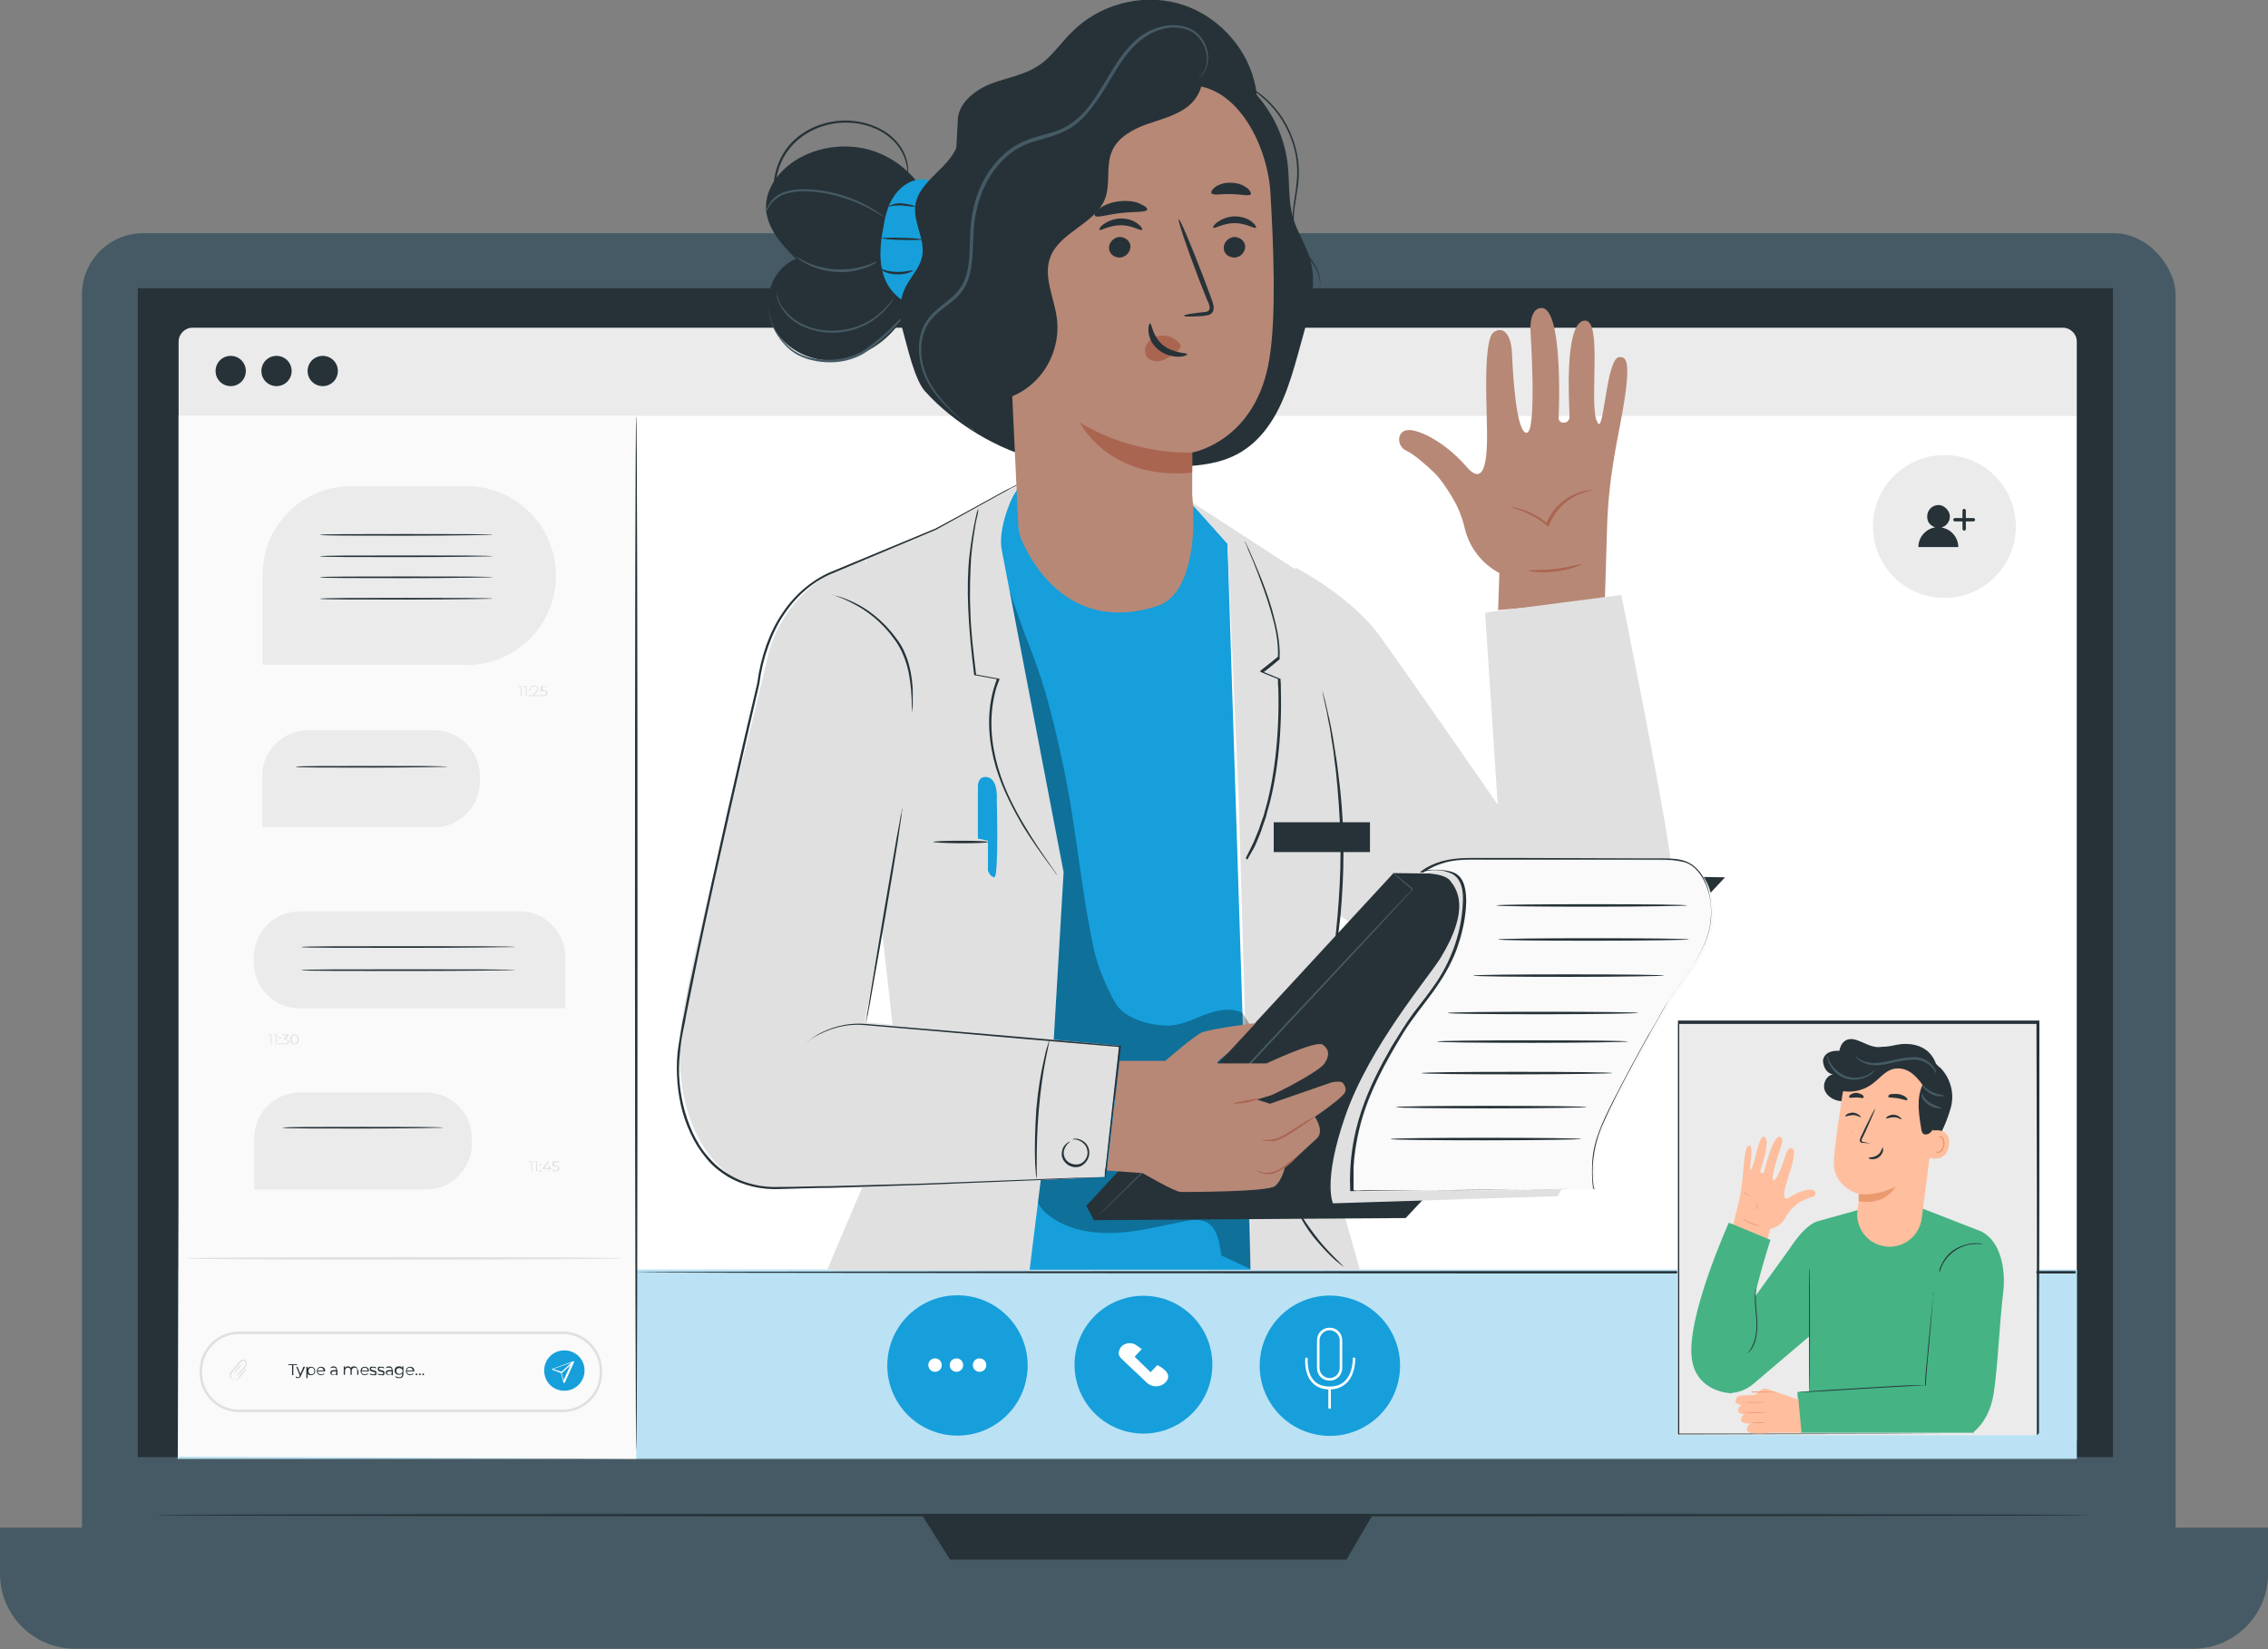<?xml version="1.0" encoding="UTF-8"?>
<svg xmlns="http://www.w3.org/2000/svg" version="1.1" viewBox="0 0 539.7 392.5">
  <rect x="0" y="0" width="539.7" height="392.5" fill="#808080" stroke="none"/>
  <!-- Generator: Adobe Illustrator 29.8.1, SVG Export Plug-In . SVG Version: 2.1.1 Build 2)  -->
  <defs>
    <style>
      .st0 {
        fill: #fafafa;
      }

      .st1 {
        fill: #169fdb;
      }

      .st2 {
        fill: #263238;
      }

      .st3 {
        fill: #aa6550;
      }

      .st4 {
        opacity: .3;
      }

      .st5 {
        fill: #eb996e;
      }

      .st6, .st7 {
        fill: #fff;
      }

      .st8 {
        opacity: .8;
      }

      .st9 {
        fill: #e0e0e0;
      }

      .st10 {
        fill: #455a64;
      }

      .st11 {
        fill: #b78876;
      }

      .st12 {
        fill: #f3ce36;
      }

      .st13 {
        fill: #45b384;
      }

      .st14 {
        fill: #ffbe9d;
      }

      .st15 {
        fill: #ebebeb;
      }

      .st16 {
        display: none;
      }

      .st7 {
        opacity: .7;
      }
    </style>
  </defs>
  <g id="Background_Simple" class="st16">
    <path class="st15" d="M-6.8,388.6h530.2c34.4-22.7,59.5-50,77.1-90.2,21.2-48.6,25.8-104.2,13-155.6-10.4-41.7-32.9-81.3-67.1-107.2-34.3-25.9-81-36.7-121.8-23.1-72.3,24.2-107.8,113.4-180.5,136.1-74.7,23.3-158.1-33.2-231.7-6.9-47.7,17.1-78.7,68.1-79.1,118.8-.4,48.6,24.2,95.2,60.1,128.2Z"/>
  </g>
  <g id="Character_2">
    <g class="st16">
      <g>
        <rect class="st9" x="-6.6" y="19.7" width="14.1" height="63.2"/>
        <rect class="st9" x="-6.6" y="19.7" width="14.1" height="63.2" transform="translate(-50.9 51.8) rotate(-90)"/>
      </g>
      <path class="st9" d="M53,51.5s0-.3-.1-.9c0-.6-.1-1.4-.2-2.5,0-.6,0-1.2-.1-1.8,0-.7-.2-1.4-.3-2.2-.3-1.6-.5-3.4-1.1-5.4-.9-4.1-2.9-8.9-5.9-13.9-3-5.1-7.4-10.3-13.3-14.8C26,5.4,18.5,1.7,9.9.2,1.4-1.3-8.3-1-17.5,2.4c-2.3.8-4.5,1.9-6.8,3-2.1,1.3-4.4,2.5-6.4,4.1-2.1,1.5-4,3.3-5.9,5-1.8,1.9-3.6,3.8-5.1,6-3.1,4.3-5.8,9.1-7.5,14.4-1.7,5.2-2.6,10.8-2.7,16.5,0,5.7,1,11.2,2.7,16.5,1.6,5.3,4.4,10.1,7.5,14.4,1.5,2.2,3.4,4.1,5.1,6.1,1.9,1.8,3.8,3.6,5.9,5,2,1.6,4.3,2.8,6.4,4.1,2.3,1.1,4.5,2.2,6.8,3,9.2,3.5,18.9,3.8,27.4,2.3,8.6-1.5,16.1-5.3,22-9.7,5.9-4.5,10.3-9.8,13.3-14.8,3-5.1,4.9-9.9,5.9-13.9.6-2,.9-3.8,1.1-5.4.1-.8.3-1.5.3-2.2,0-.7,0-1.3.1-1.8,0-1.1.1-1.9.2-2.5,0-.6,0-.9.1-.9s0,.3,0,.9c0,.6,0,1.5,0,2.5,0,.6,0,1.2,0,1.9,0,.7-.2,1.4-.3,2.2-.2,1.6-.4,3.5-1,5.5-.9,4.1-2.8,9-5.7,14.2-3,5.2-7.4,10.5-13.4,15.1-6,4.5-13.6,8.4-22.3,10-8.7,1.5-18.6,1.3-28-2.2-2.4-.8-4.6-1.9-7-3-2.2-1.3-4.5-2.5-6.5-4.2-2.2-1.5-4.1-3.3-6-5.1-1.8-2-3.7-3.9-5.2-6.2-3.2-4.4-5.9-9.3-7.6-14.7-1.7-5.3-2.7-11-2.7-16.8,0-5.8,1-11.5,2.8-16.8,1.7-5.4,4.5-10.3,7.6-14.7,1.5-2.2,3.4-4.2,5.2-6.2,2-1.8,3.9-3.6,6-5.1,2-1.6,4.3-2.9,6.5-4.2,2.3-1.1,4.6-2.3,6.9-3C-8.5-2.1,1.4-2.3,10.1-.8c8.8,1.6,16.3,5.5,22.3,10,6,4.6,10.4,10,13.4,15.1,3,5.2,4.9,10,5.7,14.2.6,2,.8,3.9,1,5.5.1.8.2,1.5.3,2.2,0,.7,0,1.3,0,1.9,0,1.1,0,1.9,0,2.5,0,.6,0,.9,0,.9Z"/>
    </g>
    <g class="st16">
      <path class="st12" d="M609.6,102.3c-1.1-8.9-8.6-17.2-17.6-17.2-5.3,0-10.3,2.8-14,6.6-1.6,1.7-2.7,2.9-3.5,4.2-.6-1.4-1.4-2.8-2.6-4.8-2.8-4.5-7.2-8.2-12.4-9.3-8.8-1.8-17.8,4.9-20.7,13.4-2.8,8.5-.5,18.1,4.2,25.7,4.7,7.7,12.7,17.7,27.5,22.7,10.2-1.3,23.9-10.4,29.9-17,6.1-6.6,10.3-15.5,9.2-24.4Z"/>
      <path class="st6" d="M606.3,118.3s-.1,0-.3,0c-.2,0-.5,0-.9,0-.8,0-1.9-.2-3.3-.3-2.9-.3-7.1-.6-12.2-1.1h.2c-1.5,3.7-3.2,8.2-5.1,13.1l-.3.8-.2-.8c-1.5-6.4-3.3-13.6-5.1-21.2-.6-2.4-1.1-4.7-1.7-6.9h.5c-3.3,4.7-6.5,9-9.3,12.9h0c0,.1-.1.1-.1.1-8.8-.9-16.2-1.7-21.4-2.2-2.6-.3-4.6-.5-6.1-.7-.7,0-1.2-.1-1.6-.2-.4,0-.6,0-.5,0,0,0,.2,0,.6,0,.4,0,.9,0,1.6.1,1.5.1,3.5.3,6.1.5,5.3.5,12.7,1.2,21.5,2h-.2c2.8-3.8,6-8.2,9.3-12.7l.4-.5v.6c.7,2.3,1.2,4.6,1.8,6.9,1.8,7.6,3.5,14.8,5.1,21.2h-.5c1.9-4.9,3.7-9.4,5.2-13.3v-.2c0,0,.2,0,.2,0,5.1.5,9.3,1,12.2,1.3,1.4.2,2.5.3,3.3.4.3,0,.6,0,.9.1.2,0,.3,0,.3,0Z"/>
    </g>
    <g class="st16">
      <path class="st12" d="M6,133.8c-2-5.8-8.2-10.2-14.2-8.9-3.5.8-6.5,3.3-8.3,6.4-.8,1.4-1.4,2.3-1.8,3.3-.6-.9-1.4-1.7-2.4-2.8-2.5-2.6-5.9-4.4-9.5-4.4-6.1,0-11.1,5.8-11.8,11.9-.7,6.1,2.3,12.1,6.5,16.5,4.2,4.4,11,9.9,21.5,11.1,6.6-2.3,14.4-10.3,17.5-15.5,3.1-5.2,4.6-11.8,2.6-17.5Z"/>
      <path class="st0" d="M6.1,144.9s0,0-.2,0c-.2,0-.3,0-.6,0-.5,0-1.3.2-2.2.3-2,.2-4.8.6-8.3,1h.1c-.4,2.6-.9,5.9-1.5,9.4v.6c0,0-.3-.5-.3-.5-1.9-4.1-4.1-8.6-6.4-13.4-.7-1.5-1.4-2.9-2.1-4.4h.4c-1.6,3.5-3,6.8-4.4,9.8h0c0,0-.1.1-.1.1-6,.6-11,1.2-14.6,1.6-1.7.2-3.1.3-4.1.4-.5,0-.8,0-1.1,0-.2,0-.4,0-.4,0,0,0,.1,0,.4,0,.3,0,.6,0,1.1-.2,1-.1,2.4-.3,4.1-.5,3.6-.4,8.6-1,14.5-1.7h-.1c1.3-2.9,2.8-6.2,4.3-9.7l.2-.4.2.4c.7,1.4,1.4,2.9,2.1,4.4,2.3,4.8,4.5,9.3,6.4,13.4h-.3c.6-3.5,1.1-6.7,1.6-9.5h0c0-.1.1-.1.1-.1,3.5-.4,6.3-.7,8.3-.9,1,0,1.7-.2,2.3-.2.2,0,.4,0,.6,0,.1,0,.2,0,.2,0Z"/>
    </g>
    <g class="st16">
      <g>
        <rect class="st9" x="361.2" y="-26.9" width="7.8" height="44.9" rx="3.4" ry="3.4"/>
        <rect class="st1" x="361.2" y="-13.5" width="7.8" height="31.5" rx="3.4" ry="3.4"/>
        <rect class="st9" x="374" y="-26.9" width="7.8" height="44.9" rx="3.4" ry="3.4"/>
        <rect class="st1" x="374" y="-6.5" width="7.8" height="24.5" rx="3.4" ry="3.4"/>
        <rect class="st9" x="388.5" y="-26.9" width="7.8" height="44.9" rx="3.4" ry="3.4"/>
        <rect class="st1" x="388.5" y="-18.8" width="7.8" height="36.8" rx="3.4" ry="3.4"/>
        <path class="st2" d="M365.2,18s.4,0,1-.2c.6-.2,1.5-.6,2.2-1.7.3-.5.5-1.2.5-1.9,0-.8,0-1.6,0-2.5,0-1.8,0-3.8,0-6,0-4.5,0-9.8,0-15.7,0-3,0-6.1,0-9.3,0-.8,0-1.6,0-2.4,0-.8,0-1.7-.2-2.4-.5-1.5-2-2.6-3.6-2.5-1.6,0-3.1,1.2-3.5,2.7-.2.7,0,1.6-.1,2.4,0,.8,0,1.6,0,2.4,0,3.2,0,6.3,0,9.3,0,5.9,0,11.2,0,15.7,0,2.2,0,4.3,0,6,0,.9,0,1.7,0,2.5,0,.7.3,1.4.6,1.9.7,1,1.7,1.4,2.3,1.6.6.1,1,0,1,.1,0,0-.3,0-1,0-.6-.1-1.6-.5-2.4-1.5-.4-.5-.7-1.2-.7-2,0-.8,0-1.6,0-2.5,0-1.8,0-3.8,0-6,0-4.5,0-9.8,0-15.7,0-3,0-6.1,0-9.3,0-.8,0-1.6,0-2.4,0-.4,0-.8,0-1.2,0-.4,0-.9.1-1.3.4-1.7,2.1-3.1,3.9-3.1.9,0,1.8.2,2.5.7.7.5,1.3,1.3,1.5,2.1.1.4.2.9.2,1.3,0,.4,0,.8,0,1.2,0,.8,0,1.6,0,2.4,0,3.2,0,6.3,0,9.3,0,5.9,0,11.2,0,15.7,0,2.2,0,4.3,0,6,0,.9,0,1.7,0,2.5,0,.8-.3,1.5-.6,2-.7,1.1-1.7,1.5-2.3,1.7-.7.1-1,0-1,0Z"/>
        <path class="st2" d="M378,18s.4,0,1-.2c.6-.2,1.5-.6,2.2-1.7.3-.5.5-1.2.5-1.9,0-.8,0-1.6,0-2.5,0-1.8,0-3.8,0-6,0-4.5,0-9.8,0-15.7,0-3,0-6.1,0-9.3,0-.8,0-1.6,0-2.4,0-.8,0-1.7-.2-2.4-.5-1.5-2-2.6-3.6-2.5-1.6,0-3.1,1.2-3.5,2.7-.2.7,0,1.6-.1,2.4,0,.8,0,1.6,0,2.4,0,3.2,0,6.3,0,9.3,0,5.9,0,11.2,0,15.7,0,2.2,0,4.3,0,6,0,.9,0,1.7,0,2.5,0,.7.3,1.4.6,1.9.7,1,1.7,1.4,2.3,1.6.6.1,1,0,1,.1,0,0-.3,0-1,0-.6-.1-1.6-.5-2.4-1.5-.4-.5-.7-1.2-.7-2,0-.8,0-1.6,0-2.5,0-1.8,0-3.8,0-6,0-4.5,0-9.8,0-15.7,0-3,0-6.1,0-9.3,0-.8,0-1.6,0-2.4,0-.4,0-.8,0-1.2,0-.4,0-.9.1-1.3.4-1.7,2.1-3.1,3.9-3.1.9,0,1.8.2,2.5.7.7.5,1.3,1.3,1.5,2.1.1.4.2.9.2,1.3,0,.4,0,.8,0,1.2,0,.8,0,1.6,0,2.4,0,3.2,0,6.3,0,9.3,0,5.9,0,11.2,0,15.7,0,2.2,0,4.3,0,6,0,.9,0,1.7,0,2.5,0,.8-.3,1.5-.6,2-.7,1.1-1.7,1.5-2.3,1.7-.7.1-1,0-1,0Z"/>
        <path class="st2" d="M392.6,18s.4,0,1-.2c.6-.2,1.5-.6,2.2-1.7.3-.5.5-1.2.5-1.9,0-.8,0-1.6,0-2.5,0-1.8,0-3.8,0-6,0-4.5,0-9.8,0-15.7,0-3,0-6.1,0-9.3,0-.8,0-1.6,0-2.4,0-.8,0-1.7-.2-2.4-.5-1.5-2-2.6-3.6-2.5-1.6,0-3.1,1.2-3.5,2.7-.2.7,0,1.6-.1,2.4,0,.8,0,1.6,0,2.4,0,3.2,0,6.3,0,9.3,0,5.9,0,11.2,0,15.7,0,2.2,0,4.3,0,6,0,.9,0,1.7,0,2.5,0,.7.3,1.4.6,1.9.7,1,1.7,1.4,2.3,1.6.6.1,1,0,1,.1,0,0-.3,0-1,0-.6-.1-1.6-.5-2.4-1.5-.4-.5-.7-1.2-.7-2,0-.8,0-1.6,0-2.5,0-1.8,0-3.8,0-6,0-4.5,0-9.8,0-15.7,0-3,0-6.1,0-9.3,0-.8,0-1.6,0-2.4,0-.4,0-.8,0-1.2,0-.4,0-.9.1-1.3.4-1.7,2.1-3.1,3.9-3.1.9,0,1.8.2,2.5.7.7.5,1.3,1.3,1.6,2.1.1.4.2.9.2,1.3,0,.4,0,.8,0,1.2,0,.8,0,1.6,0,2.4,0,3.2,0,6.3,0,9.3,0,5.9,0,11.2,0,15.7,0,2.2,0,4.3,0,6,0,.9,0,1.7,0,2.5,0,.8-.3,1.5-.6,2-.7,1.1-1.7,1.5-2.3,1.7-.7.1-1,0-1,0Z"/>
      </g>
      <path class="st2" d="M378.8-55.9s.3,0,.8,0c.6,0,1.4,0,2.5,0,.5,0,1.2,0,1.8,0,.7,0,1.4.2,2.2.3.8.1,1.7.2,2.6.4.9.2,1.9.5,2.9.7,4,1,8.9,2.8,13.9,6.1,5,3.2,10.2,7.8,14.4,14,4.1,6.2,7.3,14.1,8.2,22.9,0,2.2.3,4.4.1,6.7,0,1.1,0,2.3-.2,3.4-.2,1.1-.3,2.3-.5,3.5-.9,4.6-2.3,9.3-4.7,13.7-2.3,4.4-5.3,8.6-8.9,12.3-3.7,3.6-8,6.8-12.9,9.2-4.8,2.5-10.1,4.2-15.7,4.8-1.4.3-2.8.3-4.2.4-1.4,0-2.8.1-4.2,0-2.8-.1-5.7-.5-8.5-1.1-6.1-1.3-11.8-3.8-16.9-7.1h.5c-5.8,2.4-11.6,4.7-17.2,6.9l-1,.4.3-1.1c1.7-6.3,3.4-12.4,5-18.4v.5c-4.7-6.4-7.8-13.7-9.1-21-.6-3.6-.9-7.3-.7-10.7,0-1.8.2-3.5.5-5.2.1-.8.3-1.7.4-2.5.2-.8.4-1.6.6-2.4,3.3-12.9,11.3-22.5,19.2-27.9,3.9-2.8,7.8-4.8,11.4-6,.9-.3,1.7-.6,2.6-.9.8-.2,1.7-.4,2.4-.6.8-.2,1.5-.4,2.2-.6.7-.1,1.4-.2,2.1-.3,1.3-.2,2.4-.4,3.4-.4,1,0,1.8,0,2.5,0,.6,0,1.1,0,1.5,0,.3,0,.5,0,.5,0s-.2,0-.5,0c-.4,0-.9,0-1.5.1-.7,0-1.5.1-2.5.2-1,0-2.1.3-3.4.5-5.1.9-12.6,2.9-20.4,8.6-7.7,5.5-15.5,14.9-18.7,27.6-.2.8-.4,1.6-.6,2.4-.1.8-.2,1.6-.4,2.5-.3,1.7-.4,3.3-.5,5.1-.2,3.4,0,7,.7,10.5,1.3,7.1,4.3,14.3,9,20.5l.2.2v.2c-1.7,5.9-3.4,12.1-5.1,18.4l-.7-.6c5.6-2.3,11.3-4.6,17.2-6.9h.3c0-.1.2,0,.2,0,4.9,3.2,10.5,5.7,16.5,6.9,2.7.6,5.5.9,8.3,1,1.4,0,2.8,0,4.1,0,1.4,0,2.7,0,4.1-.3,5.4-.6,10.6-2.3,15.3-4.7,4.7-2.4,9-5.5,12.6-9,3.6-3.6,6.5-7.7,8.8-12,2.3-4.3,3.7-8.9,4.6-13.4.2-1.1.4-2.3.5-3.4.2-1.1.1-2.3.2-3.4.2-2.2,0-4.4-.1-6.6-.8-8.6-3.9-16.4-7.9-22.5-4.1-6.1-9.2-10.7-14.1-13.9-4.9-3.3-9.7-5.1-13.7-6.2-1-.3-1.9-.5-2.8-.8-.9-.1-1.7-.3-2.5-.4-.8-.1-1.5-.2-2.2-.4-.7,0-1.3,0-1.8-.1-1,0-1.9-.1-2.5-.2-.6,0-.8,0-.8-.1Z"/>
    </g>
    <g class="st16">
      <path class="st2" d="M613,390.7c0,.1-154.9.3-345.9.3s-345.9-.1-345.9-.3,154.8-.3,345.9-.3,345.9.1,345.9.3Z"/>
    </g>
    <g>
      <g>
        <g>
          <g>
            <rect class="st10" x="19.5" y="55.5" width="498.2" height="329.4" rx="14.6" ry="14.6"/>
            <path class="st10" d="M0,363.6h539.7v11c0,9.8-8,17.8-17.8,17.8H17.8c-9.8,0-17.8-8-17.8-17.8v-11h0Z"/>
            <rect class="st2" x="32.8" y="68.6" width="470" height="278.2"/>
            <polygon class="st2" points="219.4 360.6 226.1 371.2 320.4 371.2 326.6 360.6 219.4 360.6"/>
          </g>
          <path class="st15" d="M45.8,78h445.1c1.8,0,3.3,1.5,3.3,3.3v261.3c0,1.8-1.5,3.3-3.3,3.3H45.8c-1.8,0-3.3-1.5-3.3-3.3V81.3c0-1.8,1.5-3.3,3.3-3.3Z"/>
          <polygon class="st6" points="494.1 347.2 42.3 347.2 43.2 99 494.1 99 494.1 347.2"/>
          <path class="st2" d="M80.4,88.3c0,2-1.6,3.6-3.6,3.6s-3.6-1.6-3.6-3.6,1.6-3.6,3.6-3.6,3.6,1.6,3.6,3.6Z"/>
          <path class="st2" d="M58.5,88.3c0,2-1.6,3.6-3.6,3.6s-3.6-1.6-3.6-3.6,1.6-3.6,3.6-3.6,3.6,1.6,3.6,3.6Z"/>
          <path class="st2" d="M69.4,88.3c0,2-1.6,3.6-3.6,3.6s-3.6-1.6-3.6-3.6,1.6-3.6,3.6-3.6,3.6,1.6,3.6,3.6Z"/>
        </g>
        <path class="st2" d="M497.2,360.6c0,.2-103,.3-230,.3s-230.1-.1-230.1-.3,103-.3,230.1-.3,230,.1,230,.3Z"/>
        <g>
          <rect class="st1" x="42.5" y="302.2" width="451.7" height="44.9"/>
          <rect class="st7" x="42.5" y="302.2" width="451.7" height="44.9"/>
        </g>
        <g>
          <circle class="st1" cx="316.4" cy="324.8" r="16.7" transform="translate(-55.2 584.8) rotate(-80.7)"/>
          <path class="st6" d="M316.4,328.6c-1.7,0-3-1.3-3-3v-6.6c0-1.7,1.3-3,3-3s3,1.3,3,3v6.6c0,1.7-1.3,3-3,3ZM316.4,316.6c-1.3,0-2.4,1.1-2.4,2.4v6.6c0,1.3,1.1,2.4,2.4,2.4s2.4-1.1,2.4-2.4v-6.6c0-1.3-1.1-2.4-2.4-2.4Z"/>
          <path class="st6" d="M316.4,330.7c-1.8,0-3.2-.6-4.2-1.7-1.9-2.1-1.6-5.4-1.6-5.6,0-.2.2-.3.3-.3.2,0,.3.2.3.3,0,0-.3,3.2,1.4,5.1.9,1,2.1,1.5,3.8,1.5s2.9-.5,3.8-1.5c1.8-1.9,1.7-5.1,1.7-5.1,0-.2.1-.3.3-.3.2,0,.3.1.3.3,0,.1.1,3.5-1.9,5.6-1.1,1.1-2.5,1.7-4.3,1.7Z"/>
          <path class="st6" d="M316.4,335.3c-.2,0-.3-.1-.3-.3v-4.6c0-.2.1-.3.3-.3s.3.1.3.3v4.6c0,.2-.1.3-.3.3Z"/>
        </g>
        <g>
          <circle class="st1" cx="227.8" cy="324.8" r="16.7" transform="translate(-129.5 497.3) rotate(-80.7)"/>
          <g>
            <path class="st6" d="M222.5,326.5c-.9,0-1.6-.7-1.6-1.6s.7-1.6,1.6-1.6,1.6.7,1.6,1.6-.7,1.6-1.6,1.6Z"/>
            <path class="st6" d="M227.6,326.5c-.9,0-1.6-.7-1.6-1.6s.7-1.6,1.6-1.6,1.6.7,1.6,1.6-.7,1.6-1.6,1.6Z"/>
            <path class="st6" d="M233.1,326.5c-.9,0-1.6-.7-1.6-1.6s.7-1.6,1.6-1.6,1.6.7,1.6,1.6-.7,1.6-1.6,1.6Z"/>
          </g>
        </g>
        <g>
          <circle class="st1" cx="272.1" cy="324.8" r="16.4"/>
          <path class="st6" d="M270.6,320.3c-1.4-1.1-3.5-.7-4.2.9-.3.7-.3,1.4.4,2.1,1.5,1.5,4.7,4.4,6,5.7.7.7,1.8,1.1,2.8.9.7-.1,1.4-.4,2-1.2,1.6-2.1-2.2-3.8-2.2-3.8l-1.6,1.7-3.8-3.7,1.7-1.8-1.1-.8Z"/>
        </g>
        <g>
          <path class="st15" d="M462.7,142.3h0c-9.4,0-17-7.6-17-17h0c0-9.4,7.6-17,17-17h0c9.4,0,17,7.6,17,17h0c0,9.4-7.6,17-17,17Z"/>
          <g>
            <path class="st2" d="M462.1,125.5c1.1-.3,1.9-1.4,1.9-2.6s-1.2-2.7-2.7-2.7-2.7,1.2-2.7,2.7.8,2.2,1.9,2.6c-2.2.4-4,2.3-4,4.7h9.5c0-2.3-1.7-4.2-3.8-4.6Z"/>
            <g>
              <path class="st2" d="M467.4,126.3c-.2,0-.4-.2-.4-.4v-4.4c0-.2.2-.4.4-.4s.4.2.4.4v4.4c0,.2-.2.4-.4.4Z"/>
              <path class="st2" d="M469.6,124.1h-4.4c-.2,0-.4-.2-.4-.4s.2-.4.4-.4h4.4c.2,0,.4.2.4.4s-.2.4-.4.4Z"/>
            </g>
          </g>
        </g>
        <g>
          <polygon class="st0" points="151.4 347.2 42.5 346.7 42.5 98.9 151.4 98.9 151.4 347.2"/>
          <path class="st2" d="M151.4,345.2c-.1,0-.3-55.1-.3-123.1,0-68,.1-123.1.3-123.1s.3,55.1.3,123.1c0,68-.1,123.1-.3,123.1Z"/>
          <path class="st9" d="M148,299.5c0,.1-23.2.3-51.7.3s-51.8-.1-51.8-.3,23.2-.3,51.8-.3,51.7.1,51.7.3Z"/>
          <g>
            <path class="st9" d="M124.1,163.3v2.4h-.2v-2.2h-.6v-.2h.8Z"/>
            <path class="st9" d="M125.3,163.3v2.4h-.2v-2.2h-.6v-.2h.8Z"/>
            <path class="st9" d="M125.9,164.1c0-.1,0-.2.2-.2s.2,0,.2.2,0,.2-.2.2-.2,0-.2-.2ZM125.9,165.5c0-.1,0-.2.2-.2s.2,0,.2.2,0,.2-.2.2-.2,0-.2-.2Z"/>
            <path class="st9" d="M128.3,165.5v.2h-1.7v-.2l1-1c.3-.3.3-.4.3-.6,0-.3-.2-.5-.6-.5s-.5,0-.7.3l-.2-.2c.2-.2.5-.3.9-.3s.8.2.8.7,0,.4-.4.8l-.8.8h1.3Z"/>
            <path class="st9" d="M130.3,165c0,.4-.3.7-.9.7s-.7-.1-.9-.3v-.2c.3.2.6.3.9.3s.6-.2.6-.5-.2-.5-.8-.5h-.5v-1.2h1.5v.2h-1.1v.8c0,0,.2,0,.2,0,.7,0,1,.3,1,.7Z"/>
          </g>
          <g>
            <path class="st9" d="M126.6,276.4v2.4h-.2v-2.2h-.6v-.2h.8Z"/>
            <path class="st9" d="M127.8,276.4v2.4h-.2v-2.2h-.6v-.2h.8Z"/>
            <path class="st9" d="M128.4,277.2c0-.1,0-.2.2-.2s.2,0,.2.2,0,.2-.2.2-.2,0-.2-.2ZM128.4,278.7c0-.1,0-.2.2-.2s.2,0,.2.2,0,.2-.2.2-.2,0-.2-.2Z"/>
            <path class="st9" d="M131.2,278.2h-.5v.6h-.2v-.6h-1.4v-.2l1.3-1.6h.3l-1.2,1.6h1.1v-.6h.2v.6h.5v.2Z"/>
            <path class="st9" d="M133.1,278.1c0,.4-.3.7-.9.7s-.7-.1-.9-.3v-.2c.3.2.6.3.9.3s.6-.2.6-.5-.2-.5-.8-.5h-.5v-1.2h1.5v.2h-1.1v.8c0,0,.2,0,.2,0,.7,0,1,.3,1,.7Z"/>
          </g>
          <path class="st15" d="M111.1,158.2h-48.6v-21.1c-.2-11.8,9.3-21.4,21.1-21.4h27.4c11.7,0,21.3,9.5,21.3,21.3h0c0,11.7-9.5,21.3-21.3,21.3Z"/>
          <g>
            <path class="st9" d="M133.9,336.1H56.9c-5.2,0-9.4-4.2-9.4-9.4v-.4c0-5.2,4.2-9.4,9.4-9.4h77c5.2,0,9.4,4.2,9.4,9.4v.4c0,5.2-4.2,9.4-9.4,9.4ZM56.9,317.5c-4.9,0-8.8,4-8.8,8.8v.4c0,4.9,4,8.8,8.8,8.8h77c4.9,0,8.8-4,8.8-8.8v-.4c0-4.9-4-8.8-8.8-8.8H56.9Z"/>
            <path class="st1" d="M139.1,326.2c0,2.6-2.1,4.8-4.8,4.8s-4.8-2.1-4.8-4.8,2.1-4.8,4.8-4.8,4.8,2.1,4.8,4.8Z"/>
            <g>
              <path class="st6" d="M134.2,329.2s0,0,0,0c0,0-.1,0-.1-.1l-.6-2.3-2.1-.8c0,0,0,0,0-.1s0-.1,0-.1l5-1.8c0,0,.1,0,.2,0,0,0,0,.1,0,.2l-2.2,4.9c0,0,0,0-.1,0ZM131.8,325.9l1.8.6s0,0,0,.1l.5,1.9,1.9-4.2-4.3,1.5Z"/>
              <path class="st6" d="M133.6,326.8s0,0-.1,0c0,0,0-.2,0-.2l2.8-2.6c0,0,.2,0,.2,0,0,0,0,.2,0,.2l-2.8,2.6s0,0,0,0Z"/>
            </g>
            <g>
              <path class="st2" d="M69.5,324.9h-.9v-.2h2.1v.2h-.9v2.4h-.3v-2.4Z"/>
              <path class="st2" d="M72.6,325.3l-1,2.2c-.2.4-.4.5-.7.5s-.4,0-.5-.2v-.2c.2,0,.3.2.5.2s.3,0,.4-.3v-.2c0,0-.8-2-.8-2h.3l.7,1.7.7-1.7h.3Z"/>
              <path class="st2" d="M75,326.3c0,.6-.4,1-1,1s-.6-.1-.8-.4v1.1h-.3v-2.7h.3v.4c.2-.3.4-.4.8-.4.6,0,1,.4,1,1ZM74.8,326.3c0-.5-.3-.8-.7-.8s-.7.3-.7.8.3.8.7.8.7-.3.7-.8Z"/>
              <path class="st2" d="M77.3,326.4h-1.7c0,.4.3.7.8.7s.5,0,.6-.3l.2.2c-.2.2-.5.3-.8.3-.6,0-1-.4-1-1s.4-1,1-1,1,.4,1,1,0,0,0,0ZM75.6,326.2h1.4c0-.4-.3-.7-.7-.7s-.7.3-.7.7Z"/>
              <path class="st2" d="M80.3,326.1v1.2h-.3v-.3c-.1.2-.4.3-.7.3s-.7-.2-.7-.6.2-.6.8-.6h.6c0-.5-.2-.6-.6-.6s-.5,0-.7.2v-.2c0-.2.4-.3.7-.3.5,0,.8.3.8.8ZM80,326.7v-.3h-.6c-.4,0-.5.2-.5.4s.2.4.5.4.5-.1.6-.4Z"/>
              <path class="st2" d="M85.3,326.1v1.1h-.3v-1.1c0-.4-.2-.6-.6-.6s-.7.3-.7.7v1h-.3v-1.1c0-.4-.2-.6-.6-.6s-.7.3-.7.7v1h-.3v-2h.3v.4c.1-.2.4-.4.7-.4s.6.1.7.4c.1-.3.4-.4.8-.4s.8.3.8.8Z"/>
              <path class="st2" d="M87.7,326.4h-1.7c0,.4.3.7.8.7s.5,0,.6-.3l.2.2c-.2.2-.5.3-.8.3-.6,0-1-.4-1-1s.4-1,1-1,1,.4,1,1,0,0,0,0ZM86.1,326.2h1.4c0-.4-.3-.7-.7-.7s-.7.3-.7.7Z"/>
              <path class="st2" d="M88,327.1v-.2c.3.1.5.2.8.2s.5-.1.5-.3c0-.5-1.3-.1-1.3-.9s.3-.6.8-.6.5,0,.7.2v.2c-.3-.1-.5-.2-.7-.2-.4,0-.5.1-.5.3,0,.5,1.3.1,1.3.9s-.3.6-.8.6-.6-.1-.8-.2Z"/>
              <path class="st2" d="M89.9,327.1v-.2c.3.1.5.2.8.2s.5-.1.5-.3c0-.5-1.3-.1-1.3-.9s.3-.6.8-.6.5,0,.7.2v.2c-.3-.1-.5-.2-.7-.2-.4,0-.5.1-.5.3,0,.5,1.3.1,1.3.9s-.3.6-.8.6-.6-.1-.8-.2Z"/>
              <path class="st2" d="M93.5,326.1v1.2h-.3v-.3c-.1.2-.4.3-.7.3s-.7-.2-.7-.6.2-.6.8-.6h.6c0-.5-.2-.6-.6-.6s-.5,0-.7.2v-.2c0-.2.4-.3.7-.3.5,0,.8.3.8.8ZM93.2,326.7v-.3h-.6c-.4,0-.5.2-.5.4s.2.4.5.4.5-.1.6-.4Z"/>
              <path class="st2" d="M96,325.3v1.7c0,.7-.3,1-1,1s-.7-.1-.9-.3v-.2c.3.2.6.3.9.3.5,0,.7-.2.7-.7v-.3c-.2.3-.4.4-.8.4-.6,0-1-.4-1-1s.4-1,1-1,.6.1.8.4v-.4h.3ZM95.8,326.3c0-.4-.3-.7-.8-.7s-.7.3-.7.7.3.7.7.7.8-.3.8-.7Z"/>
              <path class="st2" d="M98.5,326.4h-1.7c0,.4.3.7.8.7s.5,0,.6-.3l.2.2c-.2.2-.5.3-.8.3-.6,0-1-.4-1-1s.4-1,1-1,1,.4,1,1,0,0,0,0ZM96.8,326.2h1.4c0-.4-.3-.7-.7-.7s-.7.3-.7.7Z"/>
              <path class="st2" d="M98.9,327.1c0-.1,0-.2.2-.2s.2,0,.2.2,0,.2-.2.2-.2,0-.2-.2Z"/>
              <path class="st2" d="M99.7,327.1c0-.1,0-.2.2-.2s.2,0,.2.2,0,.2-.2.2-.2,0-.2-.2Z"/>
              <path class="st2" d="M100.5,327.1c0-.1,0-.2.2-.2s.2,0,.2.2,0,.2-.2.2-.2,0-.2-.2Z"/>
            </g>
            <path class="st9" d="M56.8,328.1c-.4.4-1,.5-1.5.1-.4-.4-.5-1-.1-1.5l2.2-2.6c.2-.3.7-.3.9,0,.3.2.3.7,0,.9l-1.8,2.2h0c-.1.1-.3.1-.5,0-.1-.1-.2-.3,0-.5l1.4-1.7-.2-.2-1.3,1.6h0s0,0,0,0h0c-.2.3-.1.6.1.8.2.2.6.2.8,0h0s0,0,0,0c0,0,0,0,0,0h0s1.8-2.1,1.8-2.1h0c.3-.4.2-1-.1-1.3-.4-.3-1-.3-1.3,0h0s-2.3,2.7-2.3,2.7h0c-.4.5-.3,1.3.2,1.7.5.4,1.3.4,1.7,0h0s1.8-2.2,1.8-2.2l-.2-.2-1.7,2.1Z"/>
          </g>
          <g>
            <path class="st2" d="M117.2,127.3c0,0-9.2.2-20.5.2s-20.5,0-20.5-.2,9.2-.2,20.5-.2,20.5,0,20.5.2Z"/>
            <path class="st2" d="M117.2,132.4c0,0-9.2.2-20.5.2s-20.5,0-20.5-.2,9.2-.2,20.5-.2,20.5,0,20.5.2Z"/>
            <path class="st2" d="M117.2,137.4c0,0-9.2.2-20.5.2s-20.5,0-20.5-.2,9.2-.2,20.5-.2,20.5,0,20.5.2Z"/>
            <path class="st2" d="M117.2,142.5c0,0-9.2.2-20.5.2s-20.5,0-20.5-.2,9.2-.2,20.5-.2,20.5,0,20.5.2Z"/>
            <path class="st2" d="M96.7,147.6s-.3,0-.8,0c-.6,0-1.3,0-2.2,0-1.9,0-4.4,0-7.3,0s-5.4,0-7.3,0c-.9,0-1.6,0-2.2,0-.5,0-.8,0-.8,0s.3,0,.8,0c.6,0,1.3,0,2.2,0,1.9,0,4.4,0,7.3,0s5.4,0,7.3,0c.9,0,1.6,0,2.2,0,.5,0,.8,0,.8,0Z"/>
          </g>
          <g>
            <path class="st15" d="M73.3,173.8h30c6,0,10.9,4.9,10.9,10.9v1.3c0,6-4.9,10.9-10.9,10.9h-40.9v-12.2c0-6,4.9-10.9,10.9-10.9Z"/>
            <path class="st2" d="M106.4,182.5c0,0-8.1.2-18,.2s-18,0-18-.2,8.1-.2,18-.2,18,0,18,.2Z"/>
            <path class="st2" d="M92.3,188.2s-.3,0-.9,0c-.6,0-1.4,0-2.4,0-2,0-4.7,0-7.8,0s-5.8,0-7.8,0c-.9,0-1.7,0-2.4,0-.6,0-.9,0-.9,0s.3,0,.9,0c.6,0,1.4,0,2.4,0,2,0,4.7,0,7.8,0s5.8,0,7.8,0c.9,0,1.7,0,2.4,0,.6,0,.9,0,.9,0Z"/>
          </g>
          <g>
            <g>
              <path class="st9" d="M64.6,246.2v2.4h-.2v-2.2h-.6v-.2h.8Z"/>
              <path class="st9" d="M65.9,246.2v2.4h-.2v-2.2h-.6v-.2h.8Z"/>
              <path class="st9" d="M66.4,247c0-.1,0-.2.2-.2s.2,0,.2.2,0,.2-.2.2-.2,0-.2-.2ZM66.4,248.5c0-.1,0-.2.2-.2s.2,0,.2.2,0,.2-.2.2-.2,0-.2-.2Z"/>
              <path class="st9" d="M68.8,247.9c0,.4-.3.7-.9.7s-.7-.1-.9-.3v-.2c.3.2.6.3.9.3s.6-.2.6-.5-.2-.5-.7-.5h-.2v-.2l.7-.8h-1.2v-.2h1.6v.2l-.7.9c.5,0,.8.3.8.7Z"/>
              <path class="st9" d="M69.1,247.4c0-.8.4-1.2,1-1.2s1,.5,1,1.2-.4,1.2-1,1.2-1-.5-1-1.2ZM70.8,247.4c0-.6-.3-1-.7-1s-.7.4-.7,1,.3,1,.7,1,.7-.4.7-1Z"/>
            </g>
            <g>
              <path class="st15" d="M60.4,216.9h63.2c6,0,10.9,4.9,10.9,10.9v1.3c0,6-4.9,10.9-10.9,10.9h-52.3c-6,0-10.9-4.9-10.9-10.9v-12.2h0Z" transform="translate(194.9 456.9) rotate(180)"/>
              <path class="st2" d="M122.5,225.4c0,0-11.4.2-25.4.2s-25.4,0-25.4-.2,11.4-.2,25.4-.2,25.4,0,25.4.2Z"/>
              <path class="st2" d="M122.5,230.9c0,0-11.4.2-25.4.2s-25.4,0-25.4-.2,11.4-.2,25.4-.2,25.4,0,25.4.2Z"/>
            </g>
          </g>
          <g>
            <path class="st15" d="M71.4,260h30c6,0,10.9,4.9,10.9,10.9v1.3c0,6-4.9,10.9-10.9,10.9h-40.9v-12.2c0-6,4.9-10.9,10.9-10.9Z"/>
            <path class="st2" d="M105.5,268.4c0,0-8.5.2-19.1.2s-19.1,0-19.1-.2,8.5-.2,19.1-.2,19.1,0,19.1.2Z"/>
            <path class="st2" d="M91.9,273.9s-.3,0-1,0c-.7,0-1.6,0-2.6,0-2.2,0-5.3,0-8.7,0s-6.5,0-8.7,0c-1.1,0-1.9,0-2.6,0-.6,0-1,0-1,0s.3,0,1,0c.7,0,1.6,0,2.6,0,2.2,0,5.3,0,8.7,0s6.5,0,8.7,0c1.1,0,1.9,0,2.6,0,.6,0,1,0,1,0Z"/>
          </g>
        </g>
      </g>
      <path class="st0" d="M330.4,276.7c1.4,1.4,2.9,2.9,4.3,4.3.5.5,1.1.7,1.8.7s1.3-.3,1.8-.7c.4-.5.8-1.1.7-1.8,0-.7-.3-1.3-.7-1.8-1.4-1.4-2.9-2.9-4.3-4.3-.5-.5-1.1-.7-1.8-.7s-1.3.3-1.8.7c-.4.5-.8,1.1-.7,1.8,0,.7.3,1.3.7,1.8h0Z"/>
      <path class="st10" d="M346.1,211.6c0,.1-2.2.3-4.8.3s-4.8-.1-4.8-.3,2.2-.3,4.8-.3,4.8.1,4.8.3Z"/>
      <g>
        <g>
          <path class="st11" d="M379.9,100.1c-1.7-5.2,1.4-23.8-2.7-23.8-5.2,0-3.7,21-3.7,22.9,0,1.8-2.7,1.9-2.6.2.1-2.4,1-26.5-4.2-26.1-2.9.2-2.5,5.5-2.5,5.5,0,0,1.6,24.1-.9,24.2-2.5.1-3.3-13.9-3.5-18.9-.2-4.7-2.2-6.6-4.4-5-2.3,1.7-1.7,15.8-1.6,20.6.1,4.7.7,17.8-4.8,11.4-5.5-6.3-12-9.2-14.3-8.7-2.3.4-2.4,3.8,0,4.9,1.9.9,4.6,3.3,6.6,5.2,1.6,1.6,2.8,3.5,4,5.4.9,1.4,2.4,4.1,3.3,8,1.1,4.5,4.1,8.3,8.2,10.5h0l-.3,8.8,25.4-2.2.5-16.7c.3-12.7,2.5-21.3,3.8-28.9,2.1-12.1.6-12.5-.9-12.4-3.2.2-3.7,20.2-5.3,15.1Z"/>
          <path class="st3" d="M379.9,116.5c0,.1-1.4.1-3.5.9-2.1.7-4.8,2.4-6.6,5.3-.5.8-.9,1.6-1.2,2.3l-.2.4-.3-.3c-2.1-1.8-4.3-2.8-5.9-3.5-1.6-.6-2.6-.8-2.6-.9,0,0,1.1,0,2.7.6,1.7.5,3.9,1.6,6.1,3.4h-.5c.3-.7.7-1.5,1.2-2.3.9-1.5,2.2-2.7,3.4-3.5,1.2-.9,2.5-1.4,3.6-1.8,1.1-.4,2-.4,2.6-.5.6,0,1,0,1,0Z"/>
          <path class="st3" d="M376.4,134.3c0,.1-2.6,1.3-6.2,1.7-3.5.5-6.4,0-6.4-.2,0-.2,2.9,0,6.3-.4,3.5-.4,6.2-1.3,6.2-1.1Z"/>
        </g>
        <g>
          <path class="st9" d="M308.3,135.1s13.2,6.7,20.2,16.5c7,9.7,27.9,39.9,27.9,39.9l-3-45.7,32.4-4.2s9.4,46.1,11.6,62c2.1,14.9,1.2,29.6-13.4,37.6-17.2,9.4-36.7-3.3-43.2-8.1-8.1-6-22.9-15.8-22.9-15.8l-9.7-82Z"/>
          <g>
            <g>
              <g>
                <polygon class="st1" points="292.1 129.4 282.8 119 242.4 115.9 237.1 124.4 251.3 212.8 244.9 302.2 297.6 302.2 292.1 129.4"/>
                <g class="st4">
                  <path d="M247.4,280.9c1.4-1.5,3.7-3.5,5.7-3.6,14.6-.3,29.4-1.8,44-2.1l.6,26.9-7.1-3.3c-.4-3.1-.9-6.7-3.7-8-1.6-.7-3.4-.5-5.1-.1-5.3,1-10.5,2.4-15.8,2.7-5.3.3-10.9-.4-15.4-3.4-1.5-1-3-2.3-3.7-4-.7-1.7-.6-3.8.7-5.2Z"/>
                </g>
              </g>
              <g>
                <polygon class="st9" points="282.8 119 308.7 135.8 314.2 153.8 319.4 209.8 313.7 267.2 323.6 302.2 297.6 302.2 297.6 288.4 294.8 191.2 292.1 129.4 282.8 119"/>
                <path class="st2" d="M296.8,204.6s.2-.2.4-.7c.3-.5.7-1.2,1.2-2.1.5-.9.9-2.1,1.5-3.5.3-.7.5-1.5.8-2.3.3-.8.6-1.6.8-2.6,2.2-7.2,3.6-17.6,3.3-29.1,0-.9,0-1.8-.1-2.6v-.2s-.2,0-.2,0c-1.4-.6-2.7-1.1-4.1-1.7v.4c1.5-1.1,2.8-2.2,4.1-3.3h0c0,0,0-.2,0-.2.2-4.3-.9-8.2-1.8-11.6-1-3.4-2.1-6.3-3.1-8.7-1-2.4-1.8-4.3-2.4-5.6-.3-.6-.5-1.1-.7-1.5-.2-.3-.3-.5-.3-.5,0,0,0,.2.2.5.2.4.4.9.6,1.5.6,1.3,1.4,3.2,2.3,5.6.9,2.4,2,5.3,3,8.7,1,3.4,2,7.3,1.8,11.4v-.2c-1.2,1-2.6,2.1-4,3.2l-.3.3.4.2c1.3.6,2.7,1.1,4.1,1.7l-.2-.2c0,.9,0,1.7.1,2.6.3,11.4-1.1,21.8-3.2,28.9-.2.9-.5,1.7-.8,2.5-.3.8-.5,1.6-.8,2.3-.6,1.4-1,2.6-1.5,3.5-.4.9-.8,1.6-1.1,2.2-.2.5-.4.8-.3.8Z"/>
                <path class="st2" d="M314.9,241.1s0-.3.2-.8c.1-.5.3-1.3.5-2.2.2-.9.5-2.1.8-3.5.3-1.4.6-2.9.9-4.6.3-1.7.6-3.6.9-5.7.3-2,.5-4.2.8-6.5.4-4.6.7-9.7.7-15,0-5.3-.3-10.4-.8-15-.3-2.3-.5-4.5-.8-6.5-.3-2-.6-3.9-.9-5.7-.3-1.7-.6-3.3-.9-4.6-.3-1.4-.6-2.5-.8-3.5-.2-.9-.4-1.6-.6-2.2-.1-.5-.2-.8-.2-.8,0,0,0,.3.1.8.1.5.3,1.3.5,2.2.2,1,.5,2.1.7,3.5.3,1.4.6,2.9.8,4.6.3,1.7.6,3.6.8,5.7.3,2,.5,4.2.7,6.5.4,4.6.7,9.7.7,15,0,5.3-.3,10.4-.7,15-.2,2.3-.4,4.5-.7,6.5-.2,2-.5,3.9-.8,5.7-.3,1.7-.6,3.3-.8,4.6-.2,1.4-.5,2.5-.7,3.5-.2.9-.3,1.7-.5,2.2,0,.5-.1.8-.1.8Z"/>
                <path class="st2" d="M308.7,288c0,0,.3.9,1.1,2.3.8,1.4,2,3.3,3.6,5.1,1.6,1.9,3.1,3.4,4.3,4.5,1.2,1,2,1.6,2.1,1.6,0,0-.7-.7-1.8-1.8-1.1-1.1-2.7-2.7-4.2-4.6-1.5-1.9-2.8-3.7-3.6-5-.9-1.3-1.4-2.2-1.4-2.1Z"/>
              </g>
              <g class="st4">
                <path d="M295.7,241.1c-2.7-1.4-6.1-.7-9,.4-2.9,1.1-5.7,2.6-8.8,2.6-4.2,0-10.1-1.6-12.3-5.1-2.2-3.6-4.4-9-5.3-13.1-3.3-15.4-4.1-28.9-7.4-44.2-1.8-8.4-4.1-18.1-7.2-26-3-7.7-5.8-15.7-8.2-23.7.4,18,.8,36.1,3.6,54,1.8,11.5,4.6,22.8,6.1,34.3,1.3,9.9,1.7,19.8,2,29.7l9.4,11.5,25.8.5,13.5-17.4-2.1-3.3Z"/>
              </g>
              <g>
                <path class="st9" d="M202.1,134.3c-9.9,3.8-17.3,12.3-19.6,22.7-7.6,33.4-20.6,77.9-20.8,92.3-.3,18.3,7.7,30.8,18.2,33.1,8.2,1.8,83-2.3,83-2.3l3.5-31.2-60.6-5.6,8.3-46.3-8.2-64.2-3.9,1.5Z"/>
                <path class="st9" d="M206,132.8l16.7-6.8,19.1-10.3.2.6h0c-2.2,3.7-4.5,10.5-3.6,14.7l14.7,76.6-3.3,56-4.8,38.7h-48.2l17.5-41.2-8.6-77.3.4-50.9Z"/>
                <path class="st2" d="M214.7,192.3s0,.2-.1.5c0,.4-.2.9-.3,1.5-.2,1.4-.6,3.2-1,5.5-.8,4.7-1.9,11.1-3.1,18.1-1.2,7-2.2,13.4-3,18.1-.4,2.3-.6,4.1-.9,5.5,0,.6-.2,1.1-.2,1.5,0,.3,0,.5,0,.5,0,0,0-.2.1-.5,0-.4.2-.9.3-1.5.3-1.4.6-3.2,1-5.5.8-4.6,2-11,3.2-18.1,1.2-7.1,2.3-13.5,3-18.1.3-2.3.6-4.1.8-5.5,0-.6.1-1.1.2-1.5,0-.3,0-.5,0-.5Z"/>
                <path class="st2" d="M232.7,121s0,0,0,.2c0,.2,0,.3-.2.6-.1.5-.3,1.2-.5,2.2-.4,1.9-.9,4.7-1.3,8.2-.4,3.5-.5,7.8-.3,12.6.2,4.8.7,10.1,1.4,15.7v.2s.2,0,.2,0c1.7.3,3.6.7,5.5,1l-.2-.3c-.3.8-.6,1.7-.9,2.7-1.8,6.5-1,13.1.6,18.6,1.7,5.5,4.2,10.1,6.4,13.9,2.3,3.7,4.4,6.6,5.8,8.5.7,1,1.3,1.7,1.7,2.3.2.2.3.4.4.6.1.1.2.2.2.2s0,0-.1-.2c-.1-.2-.2-.4-.4-.6-.4-.6-.9-1.3-1.6-2.3-1.4-2-3.4-4.9-5.6-8.6-2.2-3.7-4.7-8.3-6.3-13.8-1.6-5.5-2.3-11.9-.6-18.3.2-.9.6-1.8.9-2.6v-.3c.1,0-.2,0-.2,0-1.9-.3-3.7-.7-5.5-1l.2.2c-.7-5.6-1.3-10.9-1.4-15.6-.2-4.8,0-9,.2-12.5.3-3.5.8-6.3,1.1-8.2.2-1,.4-1.7.5-2.2,0-.2,0-.4.1-.6,0-.1,0-.2,0-.2Z"/>
                <path class="st1" d="M232.7,199.6v-12.2s-.2-3,2.4-2.4c2.5.6,2.1,5.4,2.1,5.4,0,0,.5,18.6-.6,18.4-1.1-.2-1.5-1.6-1.5-1.6v-7.1l-2.3-.5Z"/>
                <path class="st2" d="M222.1,200.4c0,.1,2.9.3,6.5.3s6.5-.1,6.5-.3-2.9-.3-6.5-.3-6.5.1-6.5.3Z"/>
                <path class="st2" d="M197.9,141.5s.5.2,1.4.5c.9.3,2.1.8,3.6,1.6,3,1.5,6.8,4.2,9.8,8.4.8,1,1.4,2.1,1.9,3.1.5,1.1.9,2.2,1.2,3.2.6,2.1.8,4.1,1,5.8.1,1.7.2,3,.2,4,0,.9,0,1.5,0,1.5,0,0,.1-.5.2-1.5,0-.9,0-2.3,0-4-.1-1.7-.3-3.7-.9-5.9-.3-1.1-.7-2.2-1.2-3.3-.5-1.1-1.2-2.2-2-3.2-3.1-4.2-7-7-10.1-8.4-1.5-.7-2.8-1.2-3.7-1.4-.9-.2-1.4-.4-1.4-.3Z"/>
              </g>
            </g>
            <path class="st2" d="M262.9,280.1s0-.2,0-.6c0-.4,0-1,.2-1.7.2-1.5.4-3.7.7-6.4.6-5.5,1.5-13.3,2.5-22.5l.2.3c-6.8-.6-14.4-1.2-22.5-1.9-14.8-1.3-28.3-2.5-38-3.3-4.9-.5-8.7,1-11.1,2.2-1.2.6-2.1,1.2-2.7,1.7-.3.2-.5.4-.6.5-.1.1-.2.2-.2.2,0,0,1-1.1,3.4-2.5,2.4-1.3,6.3-2.8,11.2-2.4,9.8.8,23.2,1.9,38,3.2,8.1.7,15.7,1.4,22.5,2h.2s0,.3,0,.3c-1.1,9.2-2,17-2.6,22.5-.3,2.7-.6,4.9-.8,6.4,0,.7-.2,1.3-.2,1.7,0,.4,0,.6-.1.6Z"/>
            <path class="st2" d="M246.7,280.9s0-.5-.2-1.3c0-.9-.2-2.1-.2-3.6-.1-3.1,0-7.3.3-11.9.4-4.7,1.1-8.8,1.8-11.8.3-1.5.6-2.7.9-3.5.2-.8.4-1.3.4-1.3,0,0,0,.5-.2,1.3-.2.9-.4,2.1-.7,3.5-.6,3-1.2,7.2-1.6,11.8-.4,4.6-.5,8.8-.5,11.9,0,1.4,0,2.7,0,3.6,0,.9,0,1.3,0,1.3Z"/>
            <path class="st2" d="M255.3,271.1s.3-.1.7-.1c.5,0,1.2.2,1.9.7.7.5,1.4,1.5,1.3,2.8,0,1.2-.8,2.5-2.1,3.1-1.4.5-2.8,0-3.6-.9-.9-.9-1-2.1-.7-3,.2-.9.8-1.4,1.2-1.7.4-.3.7-.3.7-.3,0,0-.2.2-.6.5-.3.3-.7.9-.9,1.6-.2.8,0,1.8.7,2.5.7.7,2,1.1,3.1.7,1.1-.4,1.8-1.6,1.8-2.6,0-1.1-.5-1.9-1.1-2.4-.6-.5-1.3-.7-1.7-.8-.5,0-.7,0-.7,0Z"/>
            <path class="st2" d="M242.1,115.4s-.1,0-.3.2c-.2.1-.5.3-1,.5-.9.5-2.1,1.2-3.8,2.1-3.3,1.8-8.1,4.5-14.3,7.9h0s0,0,0,0c-6.6,2.8-14.7,6.2-24,10.1-4.7,1.8-9,5.3-12.1,10-1.6,2.3-2.8,4.9-3.8,7.7-1,2.8-1.7,5.7-2.1,8.8h0s0,0,0,0c-4.4,19-9.5,40.8-14.4,64-1,5-2,9.9-3,14.8-.2,1.2-.4,2.4-.7,3.6-.2,1.2-.5,2.4-.6,3.6-.3,2.4-.5,4.8-.4,7.2.2,4.8,1.3,9.4,3.2,13.6,1,2.1,2.1,4,3.6,5.7,1.4,1.7,3.1,3.2,5,4.3,3.7,2.3,8.1,3.2,12.2,3,4.2,0,8.2-.2,12.2-.2,7.8-.2,15.2-.4,21.8-.6,13.3-.5,24.1-.9,31.6-1.2,3.7-.1,6.6-.3,8.6-.3,1,0,1.7,0,2.2,0,.5,0,.8,0,.8,0,0,0-.3,0-.8,0-.5,0-1.3,0-2.2.1-2,0-4.9.2-8.6.4-7.5.3-18.3.8-31.6,1.3-6.7.2-14,.5-21.8.7-3.9,0-8,.2-12.2.3-4.2.2-8.6-.7-12.5-3-1.9-1.2-3.7-2.6-5.1-4.4-1.5-1.8-2.7-3.7-3.7-5.9-2-4.2-3-8.9-3.2-13.8-.1-2.4,0-4.9.4-7.3.2-1.2.4-2.4.6-3.6.2-1.2.4-2.4.7-3.6.9-4.9,1.9-9.8,3-14.8,4.9-23.2,9.9-45,14.4-64h0c.4-3.1,1.1-6,2.1-8.9,1-2.8,2.3-5.5,3.9-7.8,3.1-4.7,7.6-8.3,12.3-10.1,9.3-3.9,17.4-7.2,24.1-10h0c6.2-3.3,11-6,14.3-7.8,1.6-.9,2.9-1.6,3.8-2,.4-.2.7-.4,1-.5.2-.1.3-.2.3-.2Z"/>
            <rect class="st2" x="303.1" y="195.7" width="22.9" height="7.1"/>
          </g>
        </g>
        <g>
          <polygon class="st2" points="410.5 208.8 334.5 289.9 260.3 290.4 258.5 287 331.6 207.8 410.5 208.8"/>
          <path class="st9" d="M338.6,207.8s4.9,0,6.4,1.7c1.7,2.1,5,6.7-2.2,18.5-2.9,4.7-16.9,21-22.7,37.7-5.4,15.6-2.9,20.7-2.9,20.7l53.5-1.7,1-1.9s23.3-63,17.1-75c-2.8-5.5-50.7-2-50.3,0Z"/>
          <g>
            <g>
              <path class="st0" d="M379.7,283.1l-57.6.5c-.7-14.6,4.4-25.2,11.9-37.7,2.9-4.8,6.8-8.9,9.7-13.7,3-5,4.8-10.8,5.2-16.6.1-2.3,0-4.9-1.4-6.7-1.4-1.8-6.6-2-8.8-1,0,0,3.3-2.7,8.5-3.1,4.7-.4,42.7-.1,49.8,0,.8,0,4.3.4,5,.8,5.2,2.7,6.2,9.7,5.5,14.8-.7,4.8-3.7,9.3-7.4,14.4-1.1,1.5-2.1,3-3,4.5-3.9,6.8-14.8,25.9-16.7,32.5-1.6,5.4-.7,11.5-.7,11.5Z"/>
              <path class="st2" d="M379.7,283c-4.6,0-9.2,0-13.9.1-8.8,0-17.7.1-26.5.2-3.7,0-7.4,0-11.1,0-1.2,0-2.5,0-3.7,0-.6,0-1.5.2-2.1,0,0,0-.3,0-.3,0,0,0,0-1.1,0-1.2,0-.5,0-1,0-1.5,0-1,0-2,0-2.9.2-3.7.9-7.5,1.9-11.1,2.1-7.3,5.8-14,9.7-20.4,2.1-3.5,4.8-6.7,7.2-10,2.3-3.2,4.3-6.5,5.7-10.2,1.3-3.6,2.2-7.5,2.3-11.3,0-2.5-.3-5.9-2.9-7-1.2-.5-2.5-.6-3.8-.7-.9,0-2.8-.1-3.6.5-.2.2,0,.2,0,.2.1,0,.3-.2.3-.2.4-.3.8-.5,1.2-.7,1.4-.8,2.9-1.3,4.4-1.7,3.1-.7,6.5-.5,9.6-.5,9.9,0,19.7,0,29.6,0,3.8,0,7.6,0,11.4,0,1.8,0,3.6.1,5.3.5,3,.6,5,3.7,5.9,6.4,1,2.9,1.1,6.2.5,9.3-.8,3.9-2.9,7.4-5.1,10.6-2,2.9-4.1,5.7-5.9,8.8-1.2,2.1-2.4,4.3-3.7,6.4-2.9,5.2-5.7,10.4-8.4,15.7-2.3,4.6-4.5,9.1-4.8,14.2-.1,2.1-.1,4.3.2,6.4,0,.2.3,0,.2,0-.8-5.3,0-10.5,2.1-15.3,2.3-5.2,4.9-10.1,7.6-15.1,2.4-4.5,5-9,7.5-13.4,3.7-6.4,9.7-12.1,10.6-19.8.5-4.8-.6-12-5.7-14.2-1.6-.7-3.8-.8-5.5-.8-1.4,0-2.8,0-4.2,0-9.7,0-19.4-.1-29.1-.1-4.2,0-8.4,0-12.5,0-3.8,0-7.4.4-10.8,2.4-.5.3-.9.6-1.3.9,0,0,0,.3.1.2,2.1-.8,4.8-.8,6.8,0,3,1,3.4,4.6,3.2,7.3-.3,6.6-2.5,13-6.1,18.5-1.8,2.7-3.8,5.2-5.8,7.8-1.8,2.5-3.4,5.1-5,7.7-2.8,4.9-5.4,9.9-7.2,15.3-2.1,6.2-3,12.6-2.7,19.1,0,0,0,.1.1.1l19.5-.2c10.3,0,20.7-.2,31-.3,2.4,0,4.7,0,7.1,0,.2,0,.2-.3,0-.2Z"/>
            </g>
            <path class="st2" d="M376.3,271.1c0,.1-10.2.3-22.7.3s-22.7-.1-22.7-.3,10.2-.3,22.7-.3,22.7.1,22.7.3Z"/>
            <path class="st2" d="M377.6,263.5c0,.1-10.2.3-22.7.3s-22.7-.1-22.7-.3,10.2-.3,22.7-.3,22.7.1,22.7.3Z"/>
            <path class="st2" d="M383.7,255.4c0,.1-10.2.3-22.7.3s-22.7-.1-22.7-.3,10.2-.3,22.7-.3,22.7.1,22.7.3Z"/>
            <path class="st2" d="M387.4,247.9c0,.1-10.2.3-22.7.3s-22.7-.1-22.7-.3,10.2-.3,22.7-.3,22.7.1,22.7.3Z"/>
            <path class="st2" d="M389.9,241.1c0,.1-10.2.3-22.7.3s-22.7-.1-22.7-.3,10.2-.3,22.7-.3,22.7.1,22.7.3Z"/>
            <path class="st2" d="M396,232.2c0,.1-10.2.3-22.7.3s-22.7-.1-22.7-.3,10.2-.3,22.7-.3,22.7.1,22.7.3Z"/>
            <path class="st2" d="M401.9,223.6c0,.1-10.2.3-22.7.3s-22.7-.1-22.7-.3,10.2-.3,22.7-.3,22.7.1,22.7.3Z"/>
            <path class="st2" d="M401.5,215.5c0,.1-10.2.3-22.7.3s-22.7-.1-22.7-.3,10.2-.3,22.7-.3,22.7.1,22.7.3Z"/>
          </g>
          <path class="st10" d="M331.6,207.8s.1,0,.3.2c.2.2.5.4.9.7.8.7,2,1.6,3.4,2.8h0c0,0,0,.2,0,.2-6.2,6.8-19.6,21.2-35.2,37.9-10.7,11.8-21.1,21.9-28.6,29.1-3.7,3.6-6.8,6.6-8.9,8.6-1,1-1.9,1.7-2.5,2.3-.3.2-.5.4-.6.6-.1.1-.2.2-.2.2,0,0,0,0,.2-.2.2-.2.4-.4.6-.6.6-.6,1.4-1.4,2.4-2.4,2.1-2.1,5.1-5,8.8-8.7,7.4-7.3,17.7-17.5,28.5-29.2,15.6-16.7,29.1-31.1,35.4-37.7v.2c-1.4-1.2-2.6-2.2-3.4-2.9-.4-.3-.6-.6-.9-.8-.2-.2-.3-.3-.3-.3Z"/>
          <g>
            <path class="st11" d="M266.4,252.5h10.9s7.3-6.4,9-6.9c3.5-1,12.5-2.1,12.5-2.1l-6.2,6.7s.2-.3,0,0c-1.4,1.5-4,2.9-2.5,2.9h11.3s11.6-5.5,13.3-4.5c1.4.9,1.9,2.4.5,4.5-1.5,2.1-11.6,7.2-12.8,7.6l-3.3,1,3.1,1,14.7-5.1c1-.2,2.3-.3,2.7.2.6.8,1,1.8,0,2.8-1.8,1.9-6.7,5.2-6.7,5.2,0,0,2.4,3.5.4,5.2-1.9,1.8-7.6,7-7.6,7,0,0-.6,2.9-2.3,4.3s-21,1.4-22.4,1.4-9.1-4.5-9.1-4.5l-8.5-.6,3-26Z"/>
            <path class="st3" d="M300,271.3s.8.3,2.1.3c.7,0,1.5,0,2.3-.4.8-.3,1.7-.8,2.5-1.3,1.7-1.1,3.2-2.1,4.2-2.8,1.1-.7,1.7-1.2,1.7-1.3,0,0-.7.3-1.9,1-1.1.7-2.6,1.6-4.3,2.7-.8.5-1.6,1-2.4,1.3-.8.3-1.5.4-2.2.5-1.3,0-2.1,0-2.1,0Z"/>
            <path class="st3" d="M299.1,278.5s.4.6,1.5.8c1,.3,2.6.2,4-.7,1.4-.8,2.5-1.7,3.2-2.4.7-.7,1.1-1.2,1.1-1.2-.1-.1-1.9,1.7-4.5,3.3-1.3.8-2.7.9-3.7.8-1-.2-1.5-.6-1.5-.5Z"/>
            <path class="st3" d="M293.6,262.6c0,.1,1.4.1,3.1-.2,1.7-.3,2.9-.9,2.9-1,0-.1-1.4.2-3,.5-1.6.3-3,.6-3,.7Z"/>
          </g>
        </g>
        <g>
          <g>
            <path class="st2" d="M220,46c-2.8-5.1-7.8-8.9-13.3-10.4-5.6-1.5-11.8-.7-16.8,2.2-4.3,2.5-7.9,7-7.6,12,.3,4.7,3.8,8.5,7.1,11.8-5.3,2.2-7.9,8.8-6.2,14.3,1.7,5.4,7.1,9.2,12.8,9.8,5.7.5,11.4-1.9,15.5-5.9s6.7-9.3,8.1-14.8"/>
            <path class="st2" d="M202,58.1s-1,.5-2.9.7c-1.9.2-4.8,0-7.9-1.6-1.5-.8-3.1-2-4.3-3.6-1.3-1.6-2.2-3.6-2.6-5.9-.8-4.5.4-9.9,4.1-13.8,3.7-3.8,9-5.4,13.5-5.2,4.6.2,8.6,2,11,4.5,2.5,2.5,3.2,5.4,3.2,7.3,0,1,0,1.7-.2,2.2,0,.2-.1.4-.2.6,0,.1,0,.2,0,.2,0,0,.3-1,.2-2.9-.1-1.9-.9-4.7-3.3-7.1-2.4-2.4-6.3-4.2-10.7-4.3-4.4-.2-9.5,1.4-13.1,5.1-3.6,3.7-4.8,9-4,13.3.4,2.2,1.3,4.2,2.5,5.7,1.2,1.6,2.7,2.7,4.2,3.5,3,1.6,5.8,1.9,7.7,1.8,1.9-.2,2.9-.6,2.9-.5Z"/>
            <path class="st10" d="M208.5,62.5s-.2.2-.7.4c-.5.3-1.1.6-2,.9-.9.3-2,.6-3.2.8-1.2.2-2.6.2-4,.1-1.4-.1-2.8-.4-4-.8-1.2-.4-2.2-.8-3-1.3-.8-.4-1.5-.9-1.9-1.2-.4-.3-.6-.5-.6-.5,0,0,1,.6,2.6,1.4.8.4,1.9.8,3,1.1,1.2.3,2.5.6,3.9.7,1.4,0,2.7,0,3.9-.1,1.2-.2,2.3-.4,3.2-.7,1.8-.5,2.8-1.1,2.8-1Z"/>
            <path class="st10" d="M182.2,50.6s0-.4.4-1.2c.3-.7.9-1.8,2.1-2.7,1.2-.9,2.9-1.4,4.9-1.6,1.9-.2,4.1,0,6.3.3,4.4.7,8.2,2.3,10.7,3.7,1.3.7,2.2,1.4,2.9,1.8.7.5,1,.8,1,.8,0,0-.4-.2-1.1-.6-.7-.4-1.7-1-3-1.7-2.6-1.3-6.3-2.8-10.6-3.5-2.2-.3-4.3-.5-6.1-.3-1.9.2-3.6.6-4.7,1.5-1.2.8-1.8,1.8-2.2,2.5-.4.7-.5,1.1-.6,1.1Z"/>
            <path class="st10" d="M212.8,70.6s0,.1-.1.3c-.1.2-.3.5-.5.9-.5.8-1.3,1.8-2.5,2.9-1.2,1.1-2.8,2.3-4.8,3.1-2,.9-4.4,1.4-6.9,1.4-2.5,0-4.9-.6-6.9-1.5-2-.9-3.5-2.2-4.5-3.5-1-1.3-1.5-2.6-1.7-3.5,0-.5-.1-.8-.1-1,0-.2,0-.4,0-.4,0,0,0,.5.3,1.4.2.9.7,2.1,1.8,3.3,1,1.2,2.5,2.5,4.4,3.3,1.9.9,4.2,1.4,6.7,1.4,2.4,0,4.8-.5,6.7-1.3,2-.8,3.6-1.9,4.8-3,2.4-2.1,3.4-4,3.5-3.9Z"/>
            <path class="st10" d="M214.7,75.8s-.3.5-1.1,1.3c-.7.8-1.8,2-3.3,3.3-.7.7-1.6,1.4-2.5,2.1-.9.7-1.9,1.5-3.1,2.1-2.4,1.2-5.3,1.8-8.4,1.6-3-.2-6-1.1-8.1-2.8-2.1-1.7-3.4-3.7-4.2-5.5-.8-1.8-1.1-3.5-1.1-4.6,0-.6,0-1,0-1.3,0-.3,0-.4,0-.4,0,0,0,.2,0,.4,0,.3,0,.7,0,1.3.1,1.1.4,2.7,1.2,4.4.8,1.8,2.2,3.7,4.2,5.3,2,1.6,4.8,2.5,7.8,2.6,3,.2,5.8-.4,8.1-1.5,1.2-.5,2.2-1.3,3.1-2,.9-.7,1.7-1.4,2.5-2,1.5-1.3,2.6-2.4,3.4-3.2.8-.8,1.2-1.2,1.2-1.2Z"/>
          </g>
          <g>
            <path class="st1" d="M223.1,45.4l1.5,1.1c-.6-2.5-3.4-4.1-5.9-3.8s-4.7,2-6.1,4.2c-1.4,2.2-2,4.7-2.4,7.2-.8,4.2-1.2,8.7.5,12.6,1.7,3.9,6,7,10.1,6,4.1-1,6.4-5.5,7-9.7.9-6.2-.8-12.7-4.7-17.7Z"/>
            <path class="st2" d="M217.3,64.4c0,.1-1.6,1-4,.9-1.1,0-2.1-.3-2.8-.6-.7-.3-.9-.8-.9-.9,0,0,.3.3,1,.5.7.2,1.6.4,2.7.4,2.2.1,3.9-.5,3.9-.3Z"/>
            <path class="st2" d="M219.4,57c0,.1-2.2.2-4.8.1-2.6,0-4.8-.3-4.8-.4,0-.1,2.2-.2,4.8-.1,2.6,0,4.8.3,4.8.4Z"/>
            <path class="st2" d="M217.8,49.1c0,.2-1.5,0-3.2-.2-.9,0-1.6,0-2.2.1-.6.1-.9.3-.9.2,0,0,.2-.3.8-.5.6-.2,1.4-.4,2.3-.3,1.8.2,3.2.6,3.2.7Z"/>
          </g>
          <g>
            <g>
              <path class="st2" d="M227.9,29c-.1-4.2,3.8-7.4,7.7-9,3.9-1.5,8.2-2.1,11.7-4.5,3.1-2.1,5.1-5.3,7.8-7.9,6.4-6.5,16.4-9.2,25.2-6.8,8.8,2.4,16,9.8,18.2,18.6,1.5,6,.5,13-4.2,17-5.5,4.6-13.6,3.6-20.5,2.1-7-1.4-14.9-2.8-20.8,1.3-3.5,2.5-5.5,6.5-7.7,10.2-2.2,3.7-4.9,7.5-8.9,8.9-4.1,1.4-9.6-1-9.8-5.3"/>
              <path class="st2" d="M228.2,31.3c.5,3.5-2.1,6.7-4.6,9.1-2.5,2.5-5.4,5.1-5.8,8.6-.5,4.1,2.5,8.1,1.6,12.2-.6,2.6-2.5,4.5-3.8,6.9-1.7,3.3-1.8,7.2-.7,10.8,1,3.5,2.7,11.4,5.2,14.2,6.8,7.6,17.6,14.2,27.6,16.4,9.9,2.3,20.3,2.3,30.4,1.7,8.3-.5,17.9-.1,24.9-11.6,3.6-5.9,5.4-13.8,7.3-20.5,1.6-5.7,3.1-11.9,1.4-17.6-1-3.3-3-6.3-4-9.6-1.2-4.2-.8-8.6-1.3-13-1.1-9.4-6.9-18-15.1-22.6-8.2-4.6-18.7-4.9-27.2-.9"/>
            </g>
            <g>
              <g>
                <path class="st11" d="M242.4,126.7s0,.3,0,.4c0,0,0-.2,0-.4Z"/>
                <path class="st11" d="M302.3,45.7c-.8-12-8.7-26.6-20.6-25.3l-37.2,9.5c-3.6.4-6.3,3.5-6.3,7.1l4.1,87.7c0,1.5.4,3,1,4.3,2.8,6.1,11.9,21.6,31.9,15.3,4.9-1.5,7.1-6.9,8.1-12.4,0-.7.3-1.2.3-1.8.8-6.3.1-12.3.1-12.3,0-7.2,0-10.2,0-10.1,0,0,15.3-2.6,18.4-22.5,1.6-9.9,1-26.2.2-39.5Z"/>
                <path class="st11" d="M242.4,127.1c0,0,0,0,0,0h0Z"/>
              </g>
              <g>
                <g>
                  <g>
                    <g>
                      <path class="st2" d="M296.3,58.7c0,1.4-1.1,2.5-2.5,2.6-1.4,0-2.6-.9-2.6-2.3,0-1.3,1.1-2.5,2.5-2.6,1.4,0,2.6,1,2.6,2.3Z"/>
                      <path class="st2" d="M298.8,54.2c-.3.3-2.3-1.1-5-1.1-2.7,0-4.8,1.4-5.1,1.1-.1-.1.2-.8,1.1-1.4.9-.6,2.3-1.3,4.1-1.3,1.7,0,3.2.6,4,1.3.8.6,1.1,1.2,1,1.4Z"/>
                    </g>
                    <g>
                      <path class="st2" d="M269,58.7c0,1.3-1.1,2.5-2.5,2.6-1.4,0-2.6-.9-2.6-2.3,0-1.3,1.1-2.5,2.5-2.6,1.4,0,2.6,1,2.6,2.3Z"/>
                      <path class="st2" d="M271.7,54.7c-.3.3-2.3-1.1-5-1.1-2.7,0-4.8,1.4-5.1,1.1-.1-.1.2-.8,1.1-1.4.9-.6,2.3-1.3,4.1-1.3,1.7,0,3.2.6,4,1.3.8.6,1.1,1.2,1,1.4Z"/>
                    </g>
                    <path class="st2" d="M281.8,75.1c0-.2,1.7-.5,4.5-.8.7,0,1.4-.2,1.5-.7.2-.5-.1-1.3-.5-2.1-.7-1.7-1.4-3.5-2.1-5.3-2.9-7.6-5-13.9-4.7-14,.3-.1,2.9,6,5.8,13.6.7,1.9,1.4,3.7,2,5.4.3.8.7,1.7.4,2.8-.2.5-.7.9-1.2,1-.4.1-.8.1-1.2.2-2.8.2-4.5.2-4.5,0Z"/>
                    <path class="st3" d="M283.7,107.7s-13.4.9-26.7-7.1c0,0,6.7,13.8,26.7,11.9v-4.8Z"/>
                    <path class="st3" d="M280.6,81.7c-1-1.3-2.7-2-4.4-1.8-1.2.1-2.4.7-3.1,1.7-.7,1-.9,2.4-.2,3.3.7,1,2.3,1.3,3.6.9,1.3-.4,2.4-1.2,3.5-2.1.3-.2.6-.5.8-.8.2-.3.2-.8,0-1"/>
                    <path class="st2" d="M273.7,77c.4,0,.5,3,3,5.1,2.6,2.1,5.7,1.8,5.8,2.2,0,.2-.7.6-2.1.6-1.3,0-3.2-.4-4.8-1.7-1.6-1.3-2.2-3-2.3-4.3-.1-1.2.2-2,.4-2Z"/>
                  </g>
                  <path class="st2" d="M273,49.9c-.3.7-3,.4-6.2.8-3.2.3-5.8,1.3-6.3.6-.2-.3.3-1,1.3-1.8,1-.7,2.7-1.4,4.6-1.6,1.9-.2,3.7,0,4.9.6,1.2.5,1.8,1.1,1.7,1.4Z"/>
                  <path class="st2" d="M297.7,46.2c-.5.6-2.4,0-4.7,0-2.3-.1-4.2.4-4.7-.2-.2-.3.1-.9.9-1.5.8-.6,2.2-1.1,3.8-1,1.6,0,2.9.6,3.7,1.2.8.6,1.1,1.3.9,1.6Z"/>
                </g>
                <path class="st2" d="M230.5,95.4c5.5,1.1,11.5-.6,15.5-4.4,4.1-3.8,6.2-9.6,5.5-15.2-.6-4.9-3.3-9.9-1.6-14.5,2.2-6.1,10.8-8,13.1-14.1,1.3-3.6.1-7.7,1.6-11.2,1.4-3.3,4.9-5.2,8.2-6.4,3.4-1.2,6.9-2,9.8-4.2,2.8-2.2,4.6-6.3,2.8-9.4-14.9,1.8-29.5,5.3-43.6,10.6-3.3,1.2-6.7,2.7-8.6,5.6-2,3.1-1.9,7-1.8,10.7.8,17.9,1.7,35.8,2.5,53.7"/>
              </g>
              <path class="st10" d="M231.8,102.3s-.1,0-.3-.2c-.2-.2-.5-.4-.9-.7-.8-.6-1.9-1.5-3.3-2.7-1.4-1.2-3.1-2.8-4.7-4.9-1.6-2.1-3.2-4.8-3.7-8.2-.6-3.3-.2-7.4,2.6-10.5,1.3-1.5,3.1-2.7,4.6-4,1.6-1.3,2.9-2.9,3.6-4.9,1.5-4.1.8-8.8,1.4-13.6.6-4.8,2.3-9.7,5.7-13.7,1.7-2,3.6-3.7,5.9-4.8,2.3-1.2,4.7-1.7,7-2.4,2.3-.6,4.4-1.6,6.1-3,1.8-1.4,3.2-3.1,4.4-4.9,2.5-3.6,4.4-7.3,6.7-10.5,1.2-1.6,2.5-3,3.9-4.2,1.5-1.2,3-2,4.7-2.5,3.2-1.1,6.6-.7,8.9.9,2.2,1.7,3,4.1,3.1,6,0,1.9-.6,3.4-1.2,4.1-.3.4-.6.6-.8.8-.2.2-.3.2-.3.2,0,0,0-.1.3-.3.2-.2.4-.4.7-.8.6-.8,1.1-2.1,1-4-.2-1.8-1-4.1-3.1-5.6-2.1-1.5-5.3-1.8-8.4-.7-1.5.5-3.1,1.4-4.4,2.5-1.4,1.1-2.6,2.5-3.8,4.1-2.3,3.1-4.1,6.9-6.7,10.5-1.3,1.8-2.7,3.6-4.6,5.1-1.8,1.5-4.1,2.5-6.4,3.2-2.3.7-4.7,1.2-6.8,2.3-2.2,1.1-4,2.7-5.6,4.6-3.2,3.8-4.9,8.6-5.5,13.3-.6,4.6,0,9.4-1.5,13.7-.7,2.2-2.2,4-3.9,5.3-1.6,1.3-3.3,2.4-4.6,3.9-2.6,2.8-3,6.7-2.5,9.9.5,3.2,2,5.9,3.5,8,1.6,2.1,3.2,3.7,4.5,5,1.4,1.3,2.5,2.2,3.2,2.9.7.6,1.1,1,1.1,1Z"/>
            </g>
          </g>
          <path class="st2" d="M312.7,71.1c0,0,.7-.5,1.2-1.9.4-1.4.3-3.7-1.1-5.9-.7-1.1-1.6-2.2-2.6-3.5-.9-1.2-1.9-2.7-2.3-4.5-.4-1.7-.4-3.6-.2-5.5.2-1.9.6-3.8.8-5.8.5-4,0-7.8-1.3-11.1-1.2-3.2-3-5.9-4.8-7.8-1.8-1.9-3.5-3.2-4.7-4-1.2-.8-2-1.1-2-1.2,0,0,.2,0,.5.2.3.2.9.4,1.5.8,1.3.7,3.1,2,4.9,3.9,1.8,1.9,3.7,4.6,4.9,7.9,1.3,3.3,1.9,7.2,1.4,11.3-.3,2-.6,3.9-.9,5.8-.2,1.9-.2,3.7.2,5.4.4,1.7,1.3,3.1,2.2,4.3.9,1.2,1.8,2.4,2.5,3.5,1.4,2.3,1.5,4.7,1,6.1-.2.7-.6,1.2-.9,1.5-.3.3-.5.4-.5.4Z"/>
        </g>
      </g>
      <path class="st2" d="M493.9,302.5c-189.6,0-342.6.1-342.6.3s153.1.3,342.6.3v-.5Z"/>
      <g>
        <g>
          <rect class="st15" x="399.1" y="243.6" width="85.5" height="98"/>
          <path class="st2" d="M484.7,341.6s0-.2,0-.5c0-.3,0-.8,0-1.4,0-1.2,0-3,0-5.3,0-4.6,0-11.4,0-20,0-17.2,0-41.7-.1-70.9l.2.2c-25.2,0-54.5,0-85.5,0h0l.3-.3c0,36.1,0,69.8,0,98l-.2-.2c25.7,0,47.1,0,62,.1,7.5,0,13.3,0,17.4,0,2,0,3.5,0,4.6,0,1,0,1.6,0,1.6,0,0,0-.5,0-1.5,0-1,0-2.6,0-4.5,0-4,0-9.9,0-17.3,0-15,0-36.4,0-62.2.1h-.2s0-.2,0-.2c0-28.2,0-61.9,0-98v-.3s.3,0,.3,0h0c31.1,0,60.3,0,85.5,0h.2s0,.2,0,.2c0,29.3,0,53.8-.1,71,0,8.6,0,15.3,0,20,0,2.3,0,4.1,0,5.3,0,.6,0,1,0,1.3,0,.3,0,.4,0,.4Z"/>
        </g>
        <g>
          <g>
            <g>
              <path class="st14" d="M416.7,278.3c1.1-1.6,1.7-8.1,3.1-7.7,1.7.5-.7,7.4-.9,8-.2.6.7.9.9.3.2-.8,2.1-8.9,3.8-8.3.9.3.3,2.1.3,2.1,0,0-2.8,7.9-1.9,8.2.8.3,2.4-4.3,2.9-6,.5-1.6,1.3-2,1.9-1.3.6.8-.9,5.5-1.4,7-.5,1.6-1.9,5.9.6,4.3,2.4-1.6,4.9-2,5.6-1.6.7.4.5,1.5-.4,1.6-.7.1-1.9.7-2.7,1.1-.7.4-1.3.9-1.8,1.4-.4.4-1.2,1.1-1.8,2.4-.8,1.4-2.1,2.4-3.7,2.7h0l-.7,3-8.3-3.1,1.4-5.6c1.1-4.3,1.1-7.4,1.4-10,.4-4.2,1-4.2,1.4-4.1,1.1.3-.6,7.1.4,5.5Z"/>
              <path class="st5" d="M415.1,283.8s.5.2,1.1.6c.6.4,1.4,1.3,1.7,2.4,0,.3.1.6.2.9h0c0,.1.1,0,.1,0,.9-.4,1.7-.6,2.3-.6.6,0,1,0,1,0,0,0-.4,0-1,0-.6,0-1.5.2-2.4.6h.1c0-.2,0-.5-.2-.8-.2-.6-.5-1.1-.8-1.5-.3-.4-.7-.7-1-.9-.3-.2-.6-.3-.8-.4-.2,0-.3,0-.3,0Z"/>
              <path class="st5" d="M414.7,290.1s.8.7,1.9,1.1c1.1.5,2.1.6,2.1.5,0,0-1-.3-2.1-.7-1.1-.5-1.9-1-2-1Z"/>
            </g>
            <path class="st13" d="M412.3,331.5c1.8-.2,3.5-.9,4.9-2.1l13.3-11.3v13c-.1,0-2.8.2-2.8.2l.7,9.7h41.3v-.2c2.6-2.2,4.1-5.4,4.7-9,1-6.4,1.4-16.9,2.3-24.3.6-5.2-.5-12-5.2-14.4l-3.6-1.4s0,0,0,0l-11.3-4.4-14.5.7-9.7,2.7c-2.7,1-5,4.2-6.6,6.6l-8.1,11.2c0-1.8,3.4-12.9,3.6-13.4l-9.9-4.1s-10.2,22.6-8.8,32.4c1.1,8.1,9.4,8.2,9.4,8.2Z"/>
            <g>
              <g>
                <path class="st2" d="M461.5,253.9c2.6,2.5,3.7,6.3,2.7,9.8,0,0,0,0,0,0-1.2,4.3-3.3,8.3-6,11.8-.2.3-.6.6-1,.5-.2-.1-.3-.4-.3-.7-.3-2.3,0-4.6.4-6.9.3-2.3.5-4.7-.2-6.9-.7-2.2-2.3-4.3-4.6-4.8-1.7-.4-3.4,0-4.9.9-1.5.8-2.9,1.9-4.3,2.8-1.5.9-3.1,1.7-4.8,1.7-1.7,0-3.5-.9-4.2-2.4-.7-1.6.2-3.7,1.9-4-1.5-.2-2.3-1.7-2.4-3.2,0,0,0-2.6,3.9-2.4,0,0,.5-3.9,4.3-2.5,3.4,1.3,3.9,2.3,9.2,1.1,0,0,7.2-1.8,9.5,4.5l.9.9Z"/>
                <g>
                  <g>
                    <path class="st14" d="M460.6,264.3l-3.3,25.7c-.6,4.4-4.7,7.4-9,6.6h0c-4.1-.7-6.8-4.5-6.3-8.6.3-1.9.5-3.6.5-3.8,0,0-6.5-1.5-6.1-8,.2-3.2,1.1-9.6,2-15.5.9-6.3,6.6-10.8,12.9-10.4h.6c6.8.9,9.8,7.1,8.8,13.9Z"/>
                    <path class="st5" d="M442.4,284.2s4.1.6,8.7-1.8c0,0-2.3,4.6-8.8,3.5v-1.7Z"/>
                  </g>
                  <g>
                    <g>
                      <path class="st2" d="M439.1,265.7c.1.1.9-.3,1.9-.3,1,0,1.7.6,1.8.5,0,0,0-.3-.4-.5-.3-.3-.8-.5-1.4-.6-.6,0-1.2.2-1.5.4-.3.2-.4.4-.4.5Z"/>
                      <path class="st2" d="M448.8,266.2c.1.1.9-.3,1.9-.3,1,0,1.7.6,1.8.5,0,0,0-.3-.4-.5-.3-.3-.8-.5-1.4-.6-.6,0-1.2.2-1.5.4-.3.2-.4.4-.4.5Z"/>
                      <path class="st2" d="M445.1,272.2c0,0-.6-.2-1.6-.4-.3,0-.5-.1-.5-.3,0-.2,0-.5.2-.7.3-.6.6-1.2.9-1.9,1.2-2.7,2.2-4.9,2.1-5-.1,0-1.2,2.1-2.5,4.8-.3.7-.6,1.3-.9,1.9-.1.3-.3.6-.2,1,0,.2.2.3.4.4.2,0,.3,0,.4,0,1,.1,1.6.2,1.7.1Z"/>
                      <path class="st2" d="M448,273.1c-.2,0-.2,1.1-1.2,1.8-1,.7-2.1.5-2.2.7,0,0,.2.2.7.3.5,0,1.2,0,1.8-.5.6-.4.9-1.1,1-1.5,0-.5,0-.7-.1-.7Z"/>
                    </g>
                    <path class="st2" d="M449.3,261c0,.3,1.1.2,2.3.4,1.2.2,2.1.6,2.3.4,0-.1,0-.4-.4-.7-.4-.3-1-.6-1.7-.7-.7-.1-1.4,0-1.8,0-.4.1-.7.3-.6.5Z"/>
                    <path class="st2" d="M440.1,261.2c.2.2.9,0,1.7,0,.8,0,1.5.3,1.7,0,0-.1,0-.3-.3-.6-.3-.2-.8-.4-1.4-.5-.6,0-1.1.2-1.4.4-.3.2-.4.4-.4.6Z"/>
                  </g>
                </g>
                <g>
                  <path class="st14" d="M459.7,269.1c.1,0,4.6-1,4.1,3.4s-4.8,3.1-4.8,3c0-.1.7-6.4.7-6.4Z"/>
                  <path class="st5" d="M460.5,274s0,0,.2.1c.1,0,.3.1.6,0,.5-.1,1-.8,1.1-1.6,0-.4,0-.8-.1-1.1-.1-.3-.3-.6-.5-.7-.2,0-.4,0-.5.2,0,.1,0,.2,0,.2,0,0,0,0,0-.3,0,0,0-.2.2-.3.1,0,.3-.1.4,0,.3,0,.6.4.7.8.1.4.2.8.1,1.3-.1.9-.7,1.7-1.3,1.8-.3,0-.6,0-.7-.2-.1-.1-.1-.2-.1-.2Z"/>
                </g>
                <path class="st2" d="M437,259.3c2.8,1,6.1.5,8.5-1.3,1.7-1.2,3-3.1,5.1-3.6,1.4-.3,2.8,0,4,.8,1.2.8,2.1,1.9,2.9,3-1.5,3.2-.9,7-.3,10.5,0,.4.2.8.4,1.1.5.4,1.3.2,1.8-.3.8-.7,1.2-1.8,1.4-2.8.6-2.4.8-4.8.5-7.3-.4-2.4-1.4-4.8-3-6.6-2.1-2.3-5.1-3.6-8.1-3.7-3-.2-6.1.8-8.7,2.4-1.2.8-2.3,1.7-3,3"/>
              </g>
              <path class="st5" d="M452.3,269.5c0,0,.1,0,.1,0,0,0,0-.1,0-.1,0,0-.1,0-.1,0,0,0,0,.1,0,.1Z"/>
              <path class="st5" d="M450.4,268.9c0,0,.1,0,.1-.1,0,0,0-.1,0-.2,0,0-.1,0-.1.1,0,0,0,.1,0,.2Z"/>
              <path class="st5" d="M449.2,268.8c0,0,.1,0,.1-.2,0,0,0-.2,0-.2,0,0-.1,0-.1.2,0,0,0,.2,0,.2Z"/>
              <path class="st5" d="M451.3,270.6c0,0,.1,0,.1,0s0,0-.1,0-.1,0-.1,0c0,0,0,0,.1,0Z"/>
              <path class="st5" d="M449.6,270.1c0,0,.1,0,.1-.1,0,0,0-.1,0-.1s-.1,0-.1.1,0,.1,0,.1Z"/>
              <path class="st5" d="M440.5,268.4c0,0,.1,0,.1,0s0-.1,0-.2c0,0-.1,0-.1,0,0,0,0,.1,0,.2Z"/>
              <path class="st5" d="M439.2,268.1c0,0,.1,0,.1-.1,0,0,0-.1,0-.2,0,0-.1,0-.1.1,0,0,0,.1,0,.2Z"/>
              <path class="st5" d="M441.6,268.5c0,0,.1,0,.1,0,0,0,0-.1,0-.1,0,0-.1,0-.1,0,0,0,0,.1,0,.1Z"/>
              <path class="st5" d="M440.6,269.7c0,0,.1,0,.2,0,0,0,0-.1,0-.2,0,0-.1,0-.2,0,0,0,0,.1,0,.2Z"/>
              <path class="st5" d="M439.5,269.4c0,0,.1,0,0-.1,0,0,0,0-.1,0,0,0-.1,0,0,.1,0,0,0,0,.1,0Z"/>
            </g>
            <path class="st10" d="M446.5,254.3s-.4.8-1.6,1.6c-1.2.8-3.2,1.4-5.3.9-2.2-.6-3.6-2.1-4.2-3.4-.7-1.3-.7-2.2-.6-2.2,0,0,.2.8.9,2,.7,1.1,2.1,2.5,4.1,3.1,2,.5,3.9,0,5-.7,1.2-.7,1.7-1.3,1.8-1.3Z"/>
            <path class="st10" d="M460.6,255.4c0,0-.4-1.3-2-2.3-.8-.5-1.9-.9-3.1-.9-1.2,0-2.6.2-4.1.5-1.4.3-2.8.7-4.1.8-1.3.1-2.5,0-3.4-.4-.9-.3-1.6-.8-2-1.2-.4-.4-.5-.7-.5-.7,0,0,.8,1,2.6,1.5.9.3,2,.4,3.3.2,1.3-.1,2.6-.5,4.1-.8,1.4-.3,2.9-.5,4.2-.5,1.3,0,2.5.5,3.3,1.1.8.6,1.3,1.2,1.6,1.8.2.5.3.8.2.8Z"/>
            <path class="st10" d="M462.7,260.8c0,.1-1.5.4-3.1-.4-1.6-.8-2.3-2.1-2.2-2.2.1,0,1,1,2.4,1.7,1.5.7,2.8.7,2.8.9Z"/>
            <path class="st10" d="M462.2,263.8c0,0-.4,0-1,0-.6-.1-1.4-.3-2.2-.8-.8-.5-1.4-1.2-1.6-1.8-.2-.6-.2-1-.1-1,0,0,.2.3.5.8.3.5.8,1,1.5,1.5.7.4,1.5.7,2,.9.5.2.9.4.9.4Z"/>
          </g>
          <path class="st2" d="M430.6,331.2c0,0-.1-6.6-.1-14.7s0-14.7.1-14.7.1,6.6.1,14.7,0,14.7-.1,14.7Z"/>
          <path class="st2" d="M471.7,296.1s-.8-.1-2,0c-1.2,0-2.9.5-4.4,1.5-1.5,1-2.6,2.4-3.1,3.5-.5,1.1-.7,1.8-.7,1.8,0,0,0-.2,0-.5,0-.3.2-.8.5-1.4.5-1.1,1.5-2.6,3.1-3.6,1.6-1,3.3-1.4,4.5-1.5.6,0,1.1,0,1.5,0,.3,0,.5.1.5.1Z"/>
          <path class="st2" d="M417.8,307s0,.2,0,.6c0,.4,0,1,0,1.7,0,1.4.3,3.4.4,5.6,0,2.2-.3,4.2-1,5.5-.3.6-.7,1.1-1,1.4-.3.3-.5.4-.5.4,0,0,.7-.6,1.3-1.9.7-1.3,1-3.2,1-5.4-.1-2.2-.4-4.1-.4-5.6,0-.7,0-1.3.1-1.7,0-.2,0-.4,0-.5,0-.1,0-.2,0-.2Z"/>
          <g>
            <path class="st14" d="M427.9,332.6l.8,8.4h-4c-.1,0-1.7,0-3.5,0-1.3.2-3.4.2-4,.1-.1,0-.2,0-.2,0,0,0-.3,0-.6-.1,0,0,0,0,0,0h0c-.4-.1-.7-.4-.7-.8.2-1.2.9-1.3.9-1.3,0,0,.1,0,.4,0h0c-.5-.1-1-.1-1.2-.1-.1,0-.2,0-.2,0,0,0-1.4-.2-1.3-.9.2-1.2.9-1.3.9-1.3,0,0,.5,0,1.2,0-.6,0-1,0-1.3,0-.1,0-.2,0-.2,0,0,0-1.4-.2-1.3-.9.2-1.2.9-1.3.9-1.3,0,0,.4,0,1,0-.5,0-.8,0-1,0-.1,0-.2,0-.2,0,0,0-1.4-.2-1.3-.9.2-1.2.9-1.3.9-1.3,0,0,2.2-.2,3.7-.2,0,0,1.7-1.6,2.4-1.5,1,.1,6.9,2.3,6.9,2.3l1.2.4Z"/>
            <g>
              <path class="st5" d="M420.4,338.5c0,0-.9.2-2,.2-1.1,0-2,0-1.9,0,0,0,.9-.2,2-.2,1.1,0,2,0,1.9,0Z"/>
              <path class="st5" d="M420.5,336.1c0,0-1.3.2-2.8.2-1.5,0-2.8,0-2.8,0,0,0,1.2-.2,2.8-.2,1.5,0,2.8,0,2.8,0Z"/>
              <g class="st8">
                <path class="st5" d="M420.3,333.7c0,0-1.3.2-2.8.2-1.5,0-2.8,0-2.8,0,0,0,1.2-.2,2.8-.2,1.5,0,2.8,0,2.8,0Z"/>
              </g>
            </g>
            <path class="st5" d="M416.8,331.4s.3,0,.9,0c.6,0,1.4,0,2.2,0,.8,0,1.5,0,2.2,0,.6,0,.9,0,.9,0,0,0-.3,0-.9-.1-.5,0-1.3-.1-2.2-.1-.8,0-1.6,0-2.2,0-.6,0-.9,0-.9,0Z"/>
          </g>
          <path class="st2" d="M427.8,331.3s0,0,.1,0c.1,0,.2,0,.4,0,.4,0,.9,0,1.6,0,1.4,0,3.3-.2,5.7-.3,4.8-.3,11.5-.7,18.8-1.1,1.3,0,2.7-.1,3.9-.2h0s0-.1,0-.1c0-1.6.2-3.2.3-4.6.1-1.5.3-2.9.4-4.3.2-2.7.5-5.1.6-7.2.2-2,.3-3.6.4-4.8,0-.6,0-1,.1-1.3,0-.1,0-.2,0-.3,0,0,0-.1,0-.1,0,0,0,0,0,.1,0,0,0,.2,0,.3,0,.3,0,.7-.1,1.3-.1,1.1-.3,2.8-.5,4.8-.2,2-.4,4.5-.7,7.2-.1,1.4-.2,2.8-.4,4.3-.1,1.5-.3,3-.3,4.7h0c-1.3,0-2.6,0-3.9,0-7.3.4-14,.8-18.8,1.1-2.4.2-4.3.3-5.7.4-.7,0-1.2,0-1.5.1-.2,0-.3,0-.4,0,0,0-.1,0-.1,0Z"/>
        </g>
      </g>
    </g>
  </g>
</svg>